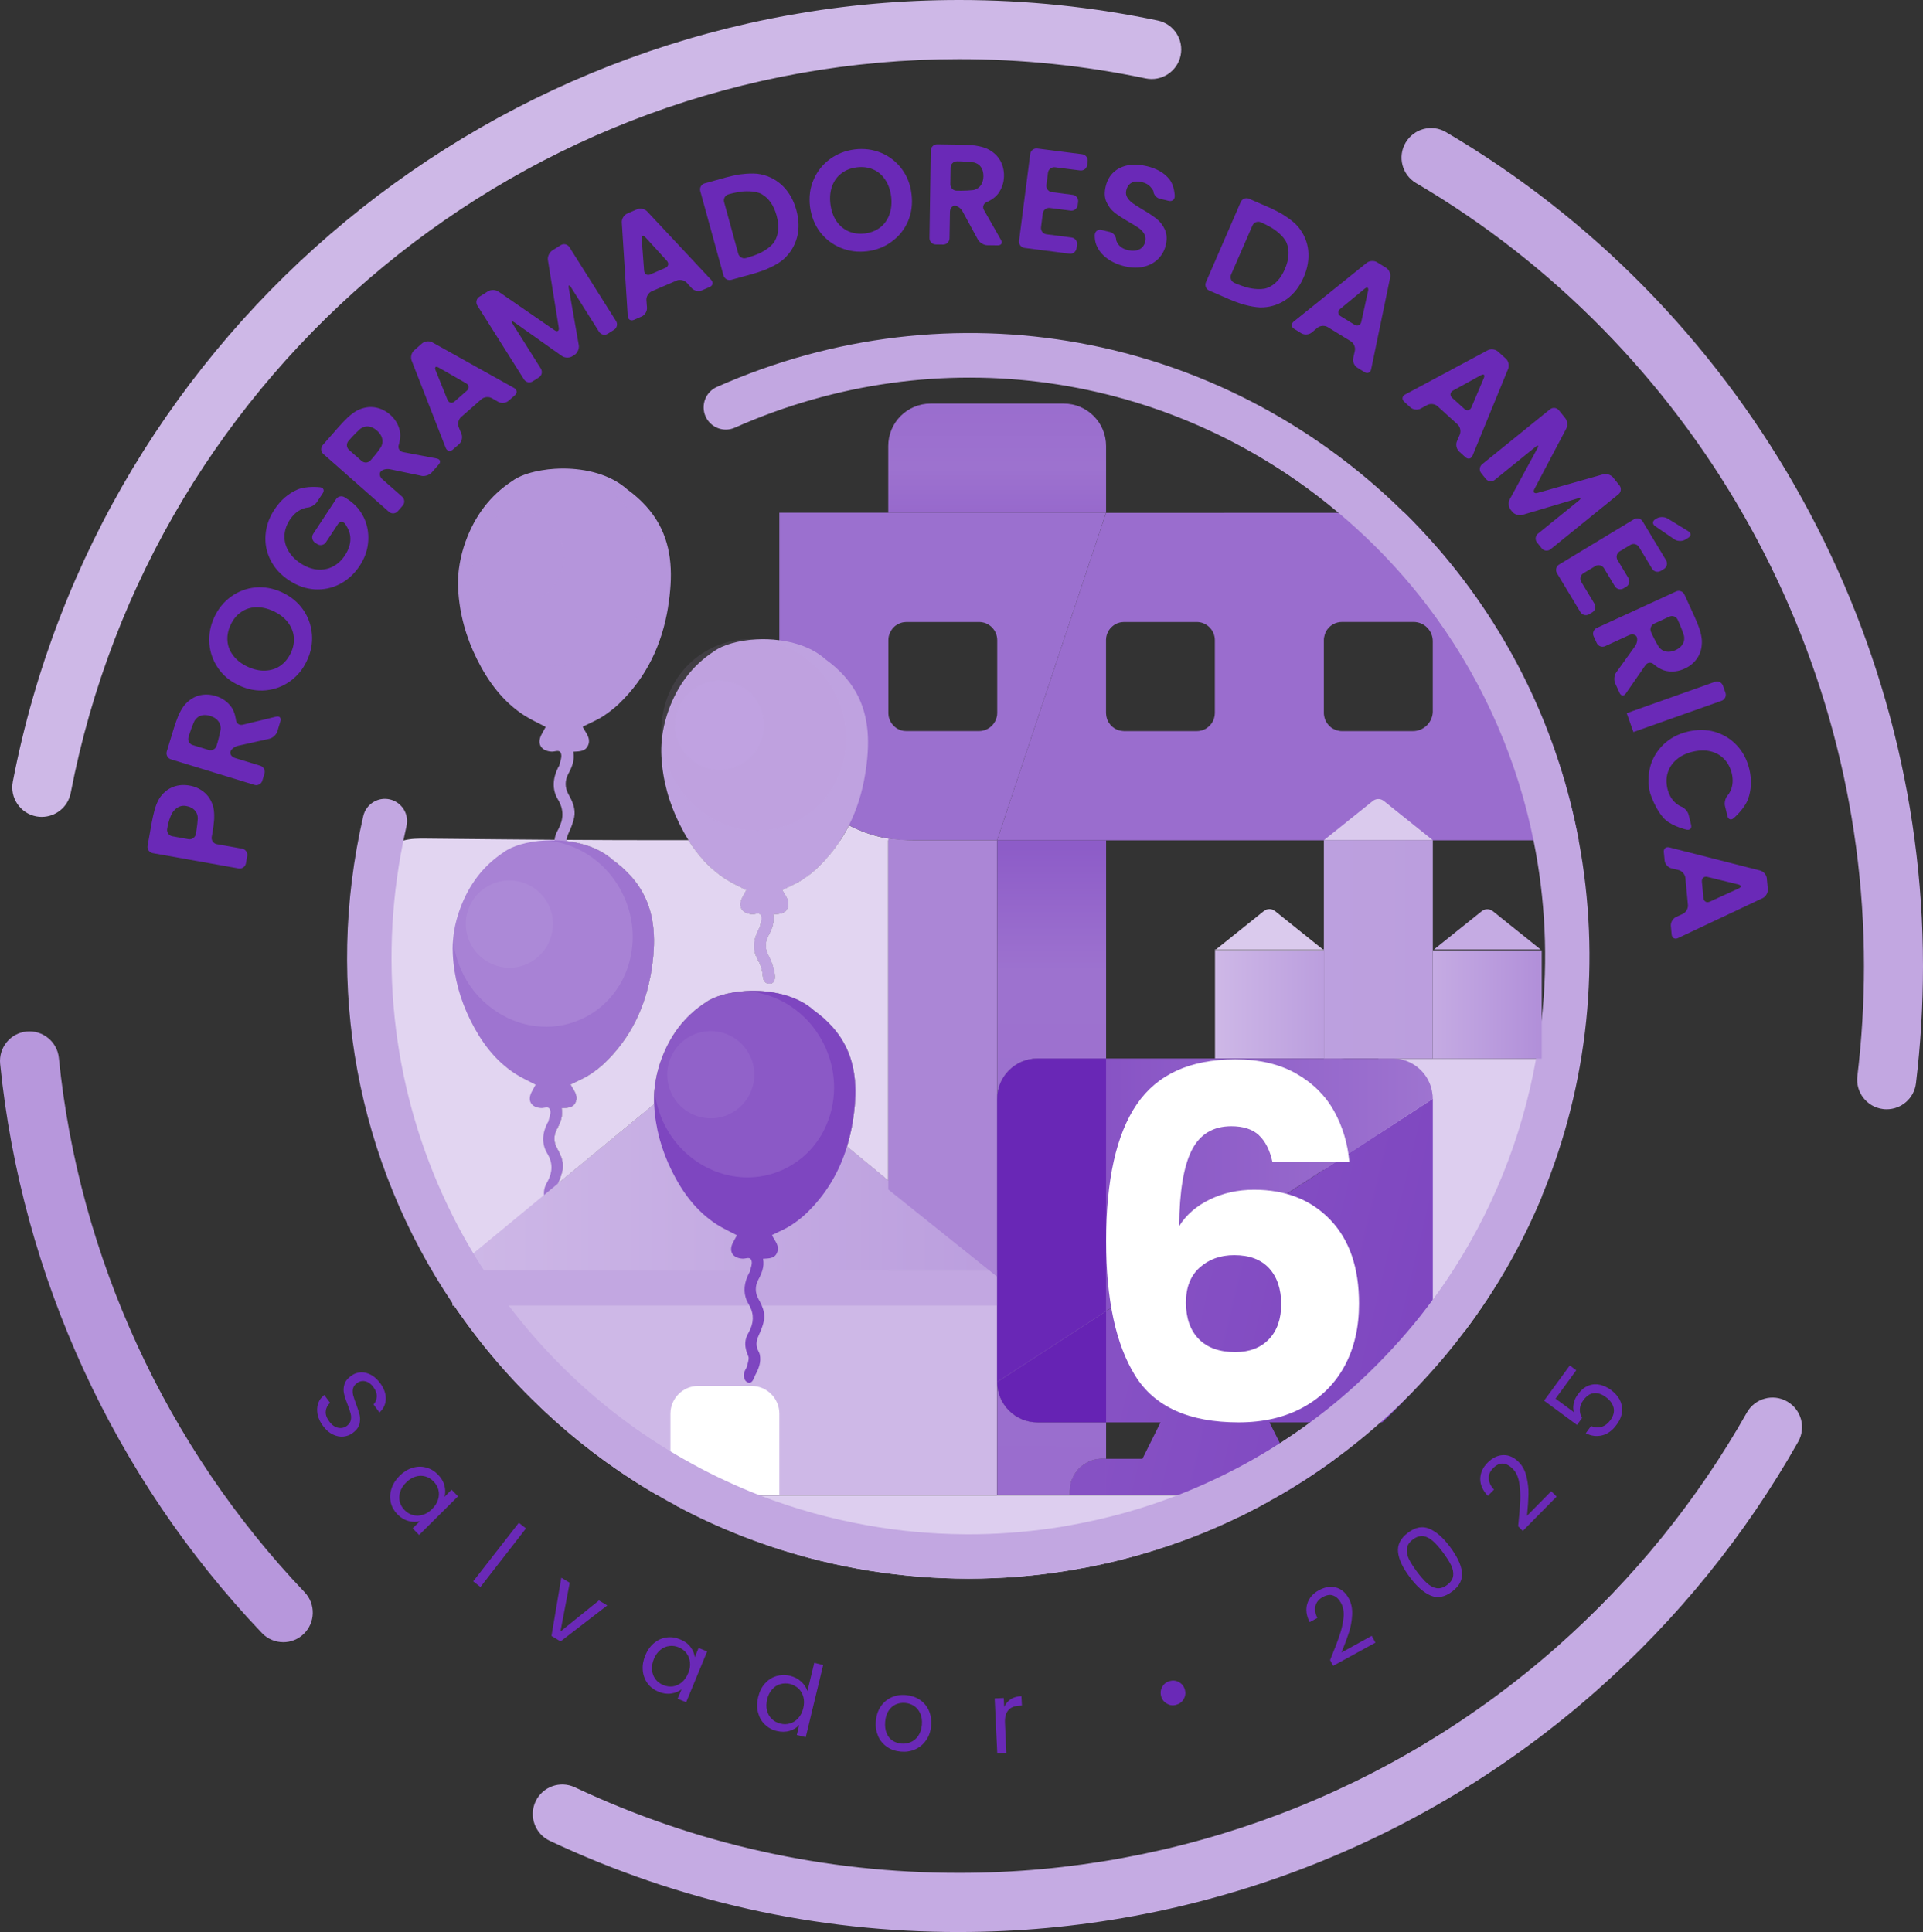 <svg width="415" height="417" viewBox="0 0 415 417" fill="none" xmlns="http://www.w3.org/2000/svg">
<rect x="0" y="0" width="415" height="417" fill="#333333" stroke="none"/>
<path d="M311.887 120.213C311.014 119.172 310.127 118.134 309.212 117.116C307.295 114.956 305.297 112.834 303.208 110.779C303.17 110.74 303.142 110.712 303.089 110.674H288.87L238.694 110.693H238.689V110.702L215.191 181.338V181.348L215.182 181.367H340.706C336.577 159.381 326.964 138.261 311.891 120.218L311.887 120.213ZM238.713 137.807C238.713 137.807 238.713 137.754 238.713 137.73C238.723 137.601 238.737 137.482 238.775 137.367C238.789 137.267 238.813 137.161 238.842 137.066C238.851 137.056 238.851 137.042 238.851 137.028C238.851 137.023 238.856 137.018 238.861 137.013C238.88 136.97 238.889 136.922 238.904 136.884C238.928 136.808 238.956 136.731 238.99 136.66C238.999 136.626 239.018 136.597 239.032 136.564C239.037 136.531 239.056 136.497 239.071 136.468C239.099 136.406 239.123 136.349 239.147 136.301H239.156V136.292C239.199 136.215 239.247 136.134 239.295 136.057C239.323 136.019 239.352 135.971 239.381 135.933C239.409 135.89 239.442 135.847 239.481 135.804C239.524 135.742 239.571 135.685 239.619 135.622H239.624C239.681 135.546 239.743 135.474 239.81 135.417C239.838 135.383 239.872 135.35 239.905 135.326C239.91 135.321 239.915 135.317 239.929 135.312C239.938 135.297 239.957 135.278 239.972 135.269C240.015 135.216 240.062 135.178 240.11 135.14C240.172 135.082 240.239 135.035 240.306 134.992C240.325 134.972 240.334 134.963 240.348 134.958C240.425 134.901 240.506 134.853 240.582 134.8C240.668 134.748 240.754 134.7 240.844 134.652C241.03 134.561 241.226 134.485 241.421 134.432C241.784 134.308 242.179 134.246 242.58 134.246H258.258C260.418 134.246 262.173 136.005 262.173 138.17V153.885C262.173 154.291 262.111 154.683 261.992 155.046C261.963 155.142 261.93 155.242 261.891 155.338C261.853 155.433 261.815 155.529 261.767 155.625C261.729 155.701 261.691 155.778 261.643 155.849C261.543 156.036 261.419 156.208 261.286 156.365C261.252 156.408 261.21 156.461 261.162 156.504C261.162 156.504 261.159 156.507 261.152 156.514C261.152 156.514 261.124 156.537 261.114 156.547C261.109 156.557 261.105 156.566 261.095 156.571C261.071 156.604 261.038 156.638 261.005 156.667C260.943 156.733 260.876 156.796 260.804 156.853H260.8C260.738 156.91 260.68 156.953 260.618 157.001C260.585 157.035 260.547 157.063 260.513 157.087C260.48 157.116 260.442 157.14 260.409 157.159C260.399 157.168 260.38 157.178 260.37 157.187C260.294 157.245 260.213 157.288 260.141 157.326C260.137 157.321 260.137 157.326 260.132 157.331C260.132 157.331 260.127 157.331 260.127 157.336C260.075 157.364 260.027 157.393 259.96 157.412C259.798 157.508 259.612 157.57 259.436 157.618C259.436 157.618 259.431 157.618 259.426 157.622C259.426 157.622 259.417 157.632 259.402 157.632C259.388 157.632 259.374 157.632 259.364 157.642C259.269 157.67 259.169 157.699 259.064 157.708C258.945 157.747 258.83 157.761 258.701 157.775C258.673 157.775 258.644 157.785 258.625 157.775C258.506 157.799 258.392 157.799 258.272 157.799H242.594C242.489 157.799 242.375 157.794 242.265 157.771C242.261 157.771 242.251 157.771 242.241 157.766C242.232 157.766 242.218 157.766 242.203 157.761C242.179 157.761 242.16 157.761 242.141 157.756C242.137 157.761 242.122 157.761 242.117 157.756C242.032 157.756 241.96 157.747 241.874 157.723C241.836 157.718 241.803 157.708 241.769 157.699C241.665 157.685 241.555 157.646 241.445 157.622C241.316 157.594 241.197 157.546 241.083 157.489H241.073C240.73 157.35 240.406 157.154 240.115 156.901H240.105C239.91 156.743 239.743 156.576 239.586 156.38V156.37C239.333 156.079 239.142 155.754 238.999 155.414V155.4C238.947 155.28 238.894 155.166 238.87 155.037C238.832 154.898 238.794 154.75 238.765 154.607C238.742 154.521 238.732 154.449 238.732 154.363C238.727 154.358 238.727 154.348 238.732 154.339C238.727 154.325 238.727 154.301 238.727 154.277C238.722 154.262 238.722 154.248 238.722 154.239C238.718 154.234 238.718 154.219 238.718 154.215C238.694 154.1 238.689 153.99 238.689 153.885V138.17C238.689 138.05 238.689 137.936 238.718 137.816L238.713 137.807ZM309.207 153.493C309.207 155.873 307.285 157.799 304.911 157.799H289.614C289.409 157.799 289.209 157.79 289.013 157.747C288.827 157.718 288.637 157.67 288.455 157.618C288.327 157.579 288.207 157.541 288.093 157.484C287.74 157.345 287.411 157.149 287.125 156.896C287.02 156.819 286.93 156.729 286.848 156.638C286.744 156.542 286.662 156.451 286.601 156.361C286.348 156.069 286.152 155.744 286.014 155.405C285.957 155.285 285.909 155.151 285.885 155.022C285.828 154.836 285.78 154.659 285.752 154.463C285.714 154.267 285.699 154.081 285.699 153.875V138.16C285.699 137.955 285.709 137.754 285.752 137.558C285.78 137.372 285.828 137.181 285.885 136.999C285.919 136.87 285.957 136.75 286.014 136.636C286.152 136.282 286.348 135.952 286.601 135.665C286.677 135.575 286.758 135.479 286.848 135.388C287.015 135.202 287.211 135.044 287.425 134.906C287.526 134.839 287.63 134.772 287.75 134.71C288.298 134.408 288.937 134.236 289.614 134.236H305.058C307.347 134.236 309.202 136.096 309.202 138.39V153.493H309.207Z" fill="#9A6DCE"/>
<path d="M332.719 228.493V258.259C328.475 268.483 322.91 278.29 316.03 287.4H297.458V228.493H332.719Z" fill="#DDCEEF"/>
<path d="M297.458 237.172V263.837H285.704V228.493H289.333C291.369 228.612 293.209 229.449 294.621 230.744C295.784 231.805 296.642 233.177 297.1 234.725C297.258 235.237 297.362 235.772 297.415 236.321C297.439 236.599 297.453 236.885 297.453 237.172H297.458Z" fill="url(#paint0_linear_675_1854)"/>
<path d="M273.95 322.744V323.987C271.18 325.545 268.362 326.969 265.501 328.293C260.875 330.453 256.15 332.312 251.344 333.894C245.741 335.768 240.019 337.245 234.249 338.344L230.669 338.97C223.497 340.151 216.264 340.724 209.03 340.724C194.73 340.724 180.416 338.445 166.702 333.89C159.626 331.533 152.689 328.589 146.003 325.014C145.937 324.976 145.884 324.947 145.822 324.909V322.734H273.955L273.95 322.744Z" fill="#DDCEEF"/>
<path d="M215.186 181.338V181.348H191.693V254.808L182.786 247.462C183.306 245.756 183.716 243.988 184.012 242.167C184.522 239.046 184.741 236.063 184.498 233.248C184.007 227.46 181.556 222.356 175.648 218.092C171.886 214.723 166.097 213.624 161.048 213.906C157.333 214.121 154.015 215.077 152.193 216.439C147.63 219.421 144.578 223.598 142.714 228.698C142.17 230.189 141.755 231.714 141.493 233.253C141.374 233.903 141.293 234.562 141.231 235.217C141.136 236.245 141.112 237.277 141.164 238.324L120.384 255.473C120.47 255.286 120.546 255.109 120.618 254.928C120.947 254.154 121.223 253.374 121.381 252.572C121.714 250.87 121.052 249.35 120.227 247.883C119.45 246.506 119.459 245.053 120.189 243.682C120.952 242.272 121.533 240.862 121.204 239.175C122.501 239.103 123.846 239.151 124.308 237.631C124.714 236.336 123.836 235.418 123.293 234.386C123.231 234.276 123.178 234.171 123.126 234.07C123.603 233.831 124.06 233.616 124.513 233.396C125.415 232.966 126.287 232.555 127.088 232.048C128.28 231.298 129.42 230.433 130.436 229.468C130.464 229.434 130.498 229.405 130.526 229.381C136.143 223.985 139.295 217.309 140.549 209.661C141.054 206.536 141.279 203.558 141.031 200.733C140.539 194.941 138.098 189.841 132.186 185.573C129.549 183.207 125.91 181.964 122.234 181.534C122.234 181.443 122.244 181.353 122.258 181.271C128.962 181.314 135.666 181.343 142.375 181.343H148.579C150.653 184.65 153.223 187.537 156.589 189.712C158.006 190.625 159.565 191.318 161.072 192.116C160.809 192.599 160.557 193.086 160.29 193.564C159.136 195.6 160.056 197.192 162.369 197.306C162.55 197.311 162.755 197.278 162.969 197.239C163.565 197.134 164.2 197.02 164.347 197.904C164.467 198.635 164.095 199.448 163.928 200.217C163.899 200.351 163.775 200.47 163.708 200.599C162.564 202.836 162.359 205.197 163.646 207.334C164.228 208.294 164.448 209.231 164.586 210.326C164.691 211.153 164.748 212.151 165.826 212.281C168.658 212.629 166.431 207.267 165.859 206.268C165.063 204.853 165.067 203.362 165.821 201.957C166.598 200.509 167.199 199.056 166.86 197.326C168.186 197.249 169.569 197.306 170.045 195.739C170.455 194.41 169.559 193.464 168.996 192.403C168.939 192.298 168.887 192.188 168.834 192.078C169.316 191.834 169.793 191.614 170.255 191.394C171.185 190.954 172.077 190.529 172.906 190.008C174.122 189.239 175.3 188.35 176.344 187.36C176.373 187.332 176.406 187.303 176.435 187.27C178.342 185.434 179.978 183.455 181.351 181.348C182.033 180.306 182.653 179.226 183.211 178.122C187.097 180.186 191.541 181.343 196.247 181.343H215.182L215.186 181.338Z" fill="#E2D5F1"/>
<path d="M181.356 181.343C179.982 183.456 178.347 185.43 176.44 187.265C176.411 187.298 176.378 187.327 176.349 187.356C175.3 188.35 174.127 189.234 172.911 190.004C172.081 190.525 171.19 190.95 170.26 191.39C169.797 191.609 169.321 191.834 168.839 192.073C168.891 192.183 168.944 192.293 169.001 192.398C169.559 193.459 170.455 194.401 170.05 195.734C169.573 197.307 168.191 197.244 166.865 197.321C167.199 199.051 166.603 200.504 165.825 201.952C165.077 203.357 165.067 204.849 165.864 206.263C166.436 207.262 168.663 212.625 165.83 212.276C164.753 212.147 164.7 211.148 164.591 210.321C164.452 209.227 164.233 208.29 163.651 207.329C162.364 205.193 162.569 202.827 163.713 200.595C163.78 200.466 163.904 200.346 163.932 200.213C164.099 199.443 164.471 198.631 164.352 197.899C164.204 197.02 163.57 197.13 162.974 197.235C162.76 197.273 162.554 197.307 162.373 197.302C160.061 197.182 159.14 195.596 160.294 193.56C160.561 193.082 160.814 192.594 161.076 192.111C159.57 191.313 158.015 190.625 156.594 189.707C153.228 187.528 150.658 184.646 148.583 181.338H181.351L181.356 181.343Z" fill="#E2D5F1"/>
<path d="M191.698 181.348V275.58H97.682V272.641C97.682 271.073 98.226 268.363 97.692 266.929C97.186 265.567 94.988 264.076 94.001 262.934C91.479 260.028 89.314 256.816 87.488 253.432C83.835 246.669 81.523 239.208 80.326 231.623C78.233 218.418 79.32 204.92 81.013 191.657C81.466 188.092 82.252 184.072 85.304 182.189C85.852 181.855 86.434 181.611 87.044 181.429C88.599 180.98 90.315 180.98 91.96 180.999C97.568 181.056 103.166 181.104 108.773 181.162C112.411 181.195 116.054 181.229 119.693 181.252C120.546 181.262 121.4 181.267 122.258 181.276C122.248 181.362 122.234 181.448 122.234 181.539C125.915 181.965 129.549 183.212 132.185 185.578C138.093 189.851 140.535 194.946 141.031 200.738C141.278 203.563 141.054 206.536 140.549 209.666C139.295 217.314 136.143 223.991 130.526 229.387C130.497 229.41 130.464 229.439 130.435 229.473C129.415 230.438 128.28 231.303 127.088 232.054C126.287 232.56 125.415 232.966 124.513 233.401C124.06 233.621 123.603 233.832 123.126 234.075C123.183 234.176 123.231 234.276 123.293 234.391C123.836 235.423 124.709 236.341 124.308 237.636C123.851 239.156 122.506 239.108 121.204 239.18C121.533 240.872 120.951 242.277 120.189 243.687C119.459 245.058 119.449 246.511 120.227 247.888C121.052 249.355 121.714 250.875 121.381 252.577C121.223 253.38 120.951 254.159 120.618 254.933C120.546 255.115 120.465 255.291 120.384 255.478L141.164 238.329C141.112 237.282 141.135 236.25 141.231 235.222C141.293 234.568 141.379 233.908 141.493 233.258C141.755 231.719 142.17 230.199 142.714 228.703C144.578 223.599 147.63 219.421 152.193 216.444C154.014 215.086 157.333 214.126 161.048 213.911C166.097 213.629 171.886 214.728 175.648 218.097C181.556 222.366 184.002 227.465 184.498 233.253C184.741 236.073 184.522 239.051 184.012 242.172C183.716 243.993 183.306 245.761 182.786 247.467L191.693 254.813V181.353H191.698V181.348Z" fill="#E2D5F1"/>
<path d="M144.177 131.053C142.852 139.135 139.519 146.2 133.578 151.897C133.544 151.93 133.511 151.949 133.492 151.983C132.405 153.006 131.193 153.923 129.954 154.712C129.086 155.257 128.166 155.682 127.217 156.141C126.74 156.365 126.249 156.6 125.753 156.843C125.805 156.963 125.872 157.078 125.92 157.188C126.501 158.277 127.422 159.248 127.012 160.61C126.501 162.23 125.085 162.163 123.726 162.249C124.07 164.041 123.459 165.523 122.658 167.005C121.876 168.458 121.876 169.992 122.692 171.454C123.559 172.993 124.275 174.609 123.917 176.401C123.745 177.237 123.459 178.074 123.116 178.891C122.982 179.216 122.825 179.536 122.692 179.847C122.468 180.335 122.324 180.803 122.267 181.267C122.258 181.353 122.243 181.439 122.243 181.529C122.224 181.783 122.243 182.036 122.286 182.289C122.353 182.643 122.482 183.002 122.673 183.36C122.687 183.374 122.687 183.393 122.706 183.413C122.825 183.632 122.911 183.857 122.963 184.058H123.016C123.359 185.831 122.725 187.337 121.938 188.818C121.161 190.266 121.161 191.805 121.976 193.254C122.839 194.802 123.54 196.427 123.197 198.2C122.963 199.395 122.468 200.552 121.976 201.665C121.409 202.889 121.328 204.036 121.995 205.231C122.42 205.996 122.539 206.765 121.719 207.324C121.051 207.783 120.207 207.425 119.726 206.454C118.882 204.696 118.558 202.922 119.626 201.063C120.884 198.865 121.128 196.733 119.692 194.362C118.367 192.164 118.591 189.726 119.764 187.423C119.831 187.289 119.95 187.164 119.983 187.031C120.15 186.247 120.541 185.41 120.408 184.66L120.441 184.641C120.241 184.216 120.064 183.785 119.931 183.36C119.759 182.786 119.664 182.213 119.669 181.635C119.669 181.539 119.673 181.439 119.683 181.343C119.683 181.31 119.683 181.276 119.692 181.243C119.75 180.593 119.955 179.933 120.336 179.269C120.403 179.13 120.47 179.011 120.536 178.891C121.614 176.807 121.747 174.781 120.403 172.549C119.077 170.35 119.301 167.922 120.47 165.604C120.536 165.485 120.66 165.37 120.694 165.231C120.861 164.428 121.252 163.592 121.118 162.842C120.98 161.938 120.317 162.039 119.702 162.163C119.483 162.196 119.278 162.23 119.092 162.23C116.712 162.11 115.759 160.471 116.946 158.373C117.222 157.881 117.489 157.384 117.761 156.891C116.197 156.055 114.595 155.357 113.136 154.415C108.506 151.419 105.34 147.117 102.908 142.223C100.543 137.467 99.151 132.439 98.874 127.134C98.86 126.723 98.841 126.317 98.841 125.906C98.841 125.17 98.874 124.458 98.941 123.755V123.703C99.008 123.005 99.094 122.307 99.218 121.623C99.504 119.984 99.928 118.378 100.51 116.796C102.479 111.405 105.712 106.989 110.528 103.834C111.653 102.998 113.317 102.295 115.296 101.836C115.482 101.784 115.663 101.736 115.854 101.703C115.906 101.683 115.954 101.683 116.007 101.669C116.35 101.602 116.707 101.535 117.084 101.483C117.895 101.344 118.763 101.239 119.649 101.191C119.702 101.191 119.754 101.177 119.821 101.177H119.955C120.465 101.143 120.975 101.124 121.5 101.124C126.416 101.124 131.727 102.386 135.318 105.593C141.564 110.114 144.149 115.501 144.678 121.628C144.936 124.592 144.692 127.746 144.168 131.053H144.177Z" fill="#B595DB"/>
<g style="mix-blend-mode:hard-light" opacity="0.2">
<g style="mix-blend-mode:screen" opacity="0.5">
<path d="M128.184 141.955C121.361 145.043 113.637 143.848 107.819 139.499C104.892 137.348 102.46 134.399 100.843 130.786C100.114 129.146 99.585 127.478 99.26 125.805C99.127 125.122 99.022 124.443 98.955 123.76V123.707C99.022 123.009 99.108 122.307 99.227 121.628C99.518 119.989 99.942 118.388 100.519 116.801C102.493 111.41 105.726 106.993 110.542 103.839C111.662 103.003 113.331 102.305 115.305 101.846C115.491 101.793 115.682 101.746 115.868 101.707C115.921 101.688 115.968 101.688 116.021 101.674C116.359 101.607 116.717 101.535 117.094 101.487C117.909 101.349 118.777 101.248 119.664 101.196C119.716 101.196 119.764 101.177 119.835 101.177H119.974C122.186 101.33 124.365 101.841 126.42 102.697C131.322 104.728 135.542 108.647 137.955 114.019C142.823 124.797 138.446 137.314 128.189 141.955H128.184Z" fill="#B595DB"/>
</g>
<g style="mix-blend-mode:screen" opacity="0.5">
<path d="M120.861 116.16C123.116 121.174 120.894 127.072 115.892 129.338C112.559 130.848 108.826 130.351 106.055 128.367C104.658 127.383 103.509 126.021 102.751 124.353C102.412 123.588 102.169 122.818 102.026 122.034C101.63 119.85 101.988 117.628 102.97 115.711C103.375 114.908 103.895 114.163 104.515 113.489C104.548 113.451 104.577 113.417 104.61 113.384C105.469 112.476 106.513 111.725 107.715 111.18C110.232 110.043 112.983 110.043 115.377 110.97C117.728 111.878 119.735 113.675 120.861 116.17V116.16Z" fill="#B595DB"/>
</g>
</g>
<path d="M140.554 209.661C139.3 217.309 136.148 223.985 130.531 229.382C130.502 229.405 130.469 229.434 130.44 229.468C129.42 230.433 128.285 231.298 127.093 232.048C126.292 232.555 125.419 232.961 124.518 233.396C124.065 233.616 123.607 233.826 123.131 234.07C123.188 234.171 123.235 234.271 123.297 234.386C123.841 235.418 124.714 236.336 124.313 237.631C123.855 239.151 122.511 239.103 121.209 239.175C121.538 240.867 120.956 242.272 120.193 243.682C119.464 245.053 119.454 246.506 120.231 247.883C121.056 249.35 121.719 250.87 121.385 252.572C121.228 253.375 120.956 254.154 120.622 254.928C120.551 255.109 120.47 255.286 120.389 255.473C120.332 255.592 120.274 255.716 120.222 255.831C119.712 256.969 119.626 258.044 120.222 259.143C120.222 259.167 120.231 259.186 120.246 259.201C120.36 259.416 120.441 259.621 120.494 259.822L120.532 259.812C120.861 261.49 120.279 262.91 119.516 264.324C118.787 265.696 118.777 267.144 119.554 268.511C120.379 269.969 121.042 271.508 120.713 273.195C120.646 273.539 120.556 273.874 120.451 274.213C120.303 274.672 120.127 275.135 119.936 275.59C119.812 275.876 119.678 276.173 119.545 276.464C119.025 277.626 118.939 278.706 119.569 279.838C119.964 280.541 120.079 281.258 119.354 281.793C119.34 281.803 119.325 281.817 119.311 281.827C118.925 282.09 118.477 282.071 118.086 281.793C117.833 281.626 117.609 281.354 117.437 281C116.636 279.332 116.336 277.654 117.332 275.905C117.394 275.805 117.456 275.69 117.514 275.59C117.752 275.131 117.943 274.667 118.081 274.213C118.534 272.707 118.391 271.192 117.409 269.563C116.155 267.474 116.36 265.18 117.471 262.996C117.533 262.871 117.657 262.761 117.676 262.628C117.847 261.877 118.21 261.084 118.086 260.381H118.119C117.924 259.961 117.761 259.559 117.637 259.148C117.514 258.756 117.432 258.355 117.399 257.953C117.328 257.079 117.494 256.185 118.014 255.282C118.086 255.157 118.148 255.047 118.21 254.933C119.23 252.963 119.364 251.037 118.086 248.93C116.836 246.846 117.027 244.542 118.148 242.367C118.21 242.238 118.334 242.133 118.353 242.004C118.515 241.254 118.887 240.456 118.763 239.748C118.625 238.893 118.005 238.998 117.428 239.098C117.208 239.141 117.013 239.17 116.841 239.16C114.586 239.06 113.689 237.502 114.819 235.528C115.077 235.055 115.325 234.582 115.582 234.118C114.114 233.339 112.593 232.66 111.219 231.771C106.833 228.932 103.833 224.86 101.53 220.229C99.304 215.746 97.978 210.99 97.721 205.962C97.697 205.556 97.692 205.159 97.692 204.767C97.692 204.089 97.721 203.41 97.782 202.741V202.731C97.844 202.076 97.93 201.407 98.04 200.743C98.307 199.199 98.727 197.689 99.27 196.198C101.13 191.088 104.186 186.911 108.745 183.924C110.576 182.552 113.913 181.601 117.652 181.391C118.095 181.367 118.558 181.353 119.006 181.353H119.13C119.321 181.353 119.507 181.353 119.697 181.357C120.284 181.367 120.885 181.4 121.471 181.462C121.729 181.486 121.991 181.515 122.248 181.539C125.929 181.964 129.563 183.212 132.2 185.578C138.108 189.85 140.549 194.945 141.045 200.738C141.293 203.563 141.069 206.536 140.563 209.666L140.554 209.661Z" fill="#9E74D0"/>
<g style="mix-blend-mode:hard-light" opacity="0.2">
<g style="mix-blend-mode:screen" opacity="0.5">
<path d="M125.429 219.976C118.968 222.901 111.668 221.768 106.165 217.648C103.39 215.612 101.092 212.821 99.561 209.413C98.865 207.86 98.369 206.283 98.064 204.701C97.94 204.041 97.84 203.381 97.778 202.736V202.727C97.84 202.067 97.921 201.398 98.035 200.738C98.302 199.195 98.722 197.679 99.266 196.188C101.125 191.084 104.186 186.902 108.745 183.919C110.571 182.552 113.909 181.592 117.647 181.386C118.1 181.415 118.553 181.467 118.992 181.53C119.793 181.644 120.584 181.807 121.366 182.012C122.177 182.237 122.978 182.505 123.76 182.834C128.39 184.761 132.386 188.465 134.665 193.54H134.675C139.276 203.749 135.147 215.588 125.434 219.976H125.429Z" fill="white"/>
</g>
<g style="mix-blend-mode:screen" opacity="0.5">
<path d="M118.501 195.567C120.637 200.308 118.529 205.891 113.799 208.032C110.643 209.461 107.114 208.993 104.492 207.114C103.171 206.182 102.084 204.897 101.369 203.315C101.049 202.593 100.815 201.862 100.682 201.121C100.305 199.051 100.644 196.948 101.574 195.137C101.955 194.377 102.446 193.67 103.037 193.034C103.066 192.996 103.099 192.967 103.128 192.938C103.939 192.083 104.93 191.371 106.065 190.855C108.449 189.779 111.053 189.779 113.313 190.654C115.54 191.509 117.438 193.216 118.501 195.572V195.567Z" fill="white"/>
</g>
</g>
<path d="M262.206 204.906V205.102L262.444 204.906H262.206Z" fill="url(#paint1_linear_675_1854)"/>
<path d="M215.191 274.204V322.706H141.86C140.139 321.726 138.427 320.674 136.739 319.59C128.996 314.628 121.657 308.778 114.863 302.049C110.619 297.872 106.699 293.451 103.109 288.838C101.321 286.535 99.609 284.178 97.978 281.784H97.678V274.204H215.191Z" fill="#CEB8E7"/>
<path d="M215.196 274.203H97.687L102.16 270.509L117.389 257.939L120.393 255.463L141.173 238.314L141.669 237.903L144.673 235.427L150.51 230.61C153.981 227.742 158.911 227.742 162.383 230.61L162.74 230.906H162.745L178.023 243.519L182.796 247.453L191.703 254.799H191.707L215.201 274.194L215.196 274.203Z" fill="url(#paint2_linear_675_1854)"/>
<g style="mix-blend-mode:overlay">
<path d="M215.191 274.204H97.678V281.784H215.191V274.204Z" fill="#C2A7E1"/>
</g>
<path d="M150.658 299.143H162.221C165.516 299.143 168.191 301.824 168.191 305.127V322.701H144.688V305.127C144.688 301.824 147.363 299.143 150.658 299.143Z" fill="white"/>
<path d="M184.016 242.167C183.721 243.988 183.311 245.756 182.791 247.462C181.127 252.93 178.275 257.791 173.998 261.896C173.97 261.925 173.936 261.949 173.908 261.973C172.887 262.943 171.738 263.808 170.56 264.554C169.75 265.065 168.882 265.481 167.981 265.906C167.528 266.122 167.06 266.337 166.598 266.576C166.641 266.681 166.698 266.791 166.755 266.896C167.304 267.923 168.176 268.846 167.78 270.141C167.308 271.666 165.964 271.613 164.672 271.69C164.843 272.593 164.762 273.415 164.519 274.204C164.385 274.667 164.195 275.126 163.975 275.58C163.875 275.786 163.77 275.991 163.656 276.197C162.922 277.568 162.922 279.017 163.694 280.388C163.952 280.842 164.195 281.311 164.395 281.779C164.838 282.816 165.082 283.901 164.853 285.067C164.691 285.87 164.409 286.654 164.085 287.424C163.956 287.725 163.823 288.031 163.689 288.332C163.17 289.469 163.088 290.545 163.685 291.649C163.689 291.668 163.694 291.682 163.708 291.701C163.828 291.907 163.904 292.117 163.961 292.318C164.319 293.995 163.737 295.41 162.979 296.82C162.664 297.408 162.445 298.632 161.505 298.421C161.067 298.326 160.747 297.924 160.619 297.494C160.394 296.744 160.585 296.151 160.919 295.496C160.981 295.372 161.105 295.262 161.134 295.128C161.296 294.383 161.658 293.589 161.544 292.877C161.381 292.466 161.215 292.065 161.091 291.654C160.7 290.387 160.709 289.101 161.467 287.782C161.534 287.663 161.601 287.548 161.663 287.428C162.626 285.574 162.793 283.758 161.734 281.779C161.672 281.669 161.61 281.55 161.539 281.43C160.418 279.571 160.456 277.54 161.277 275.575C161.372 275.341 161.482 275.102 161.601 274.868C161.663 274.739 161.787 274.629 161.815 274.5C161.839 274.4 161.858 274.304 161.887 274.204C162.068 273.549 162.326 272.861 162.221 272.249C162.073 271.389 161.458 271.498 160.876 271.604C160.671 271.637 160.466 271.675 160.294 271.666C158.039 271.556 157.147 270.012 158.268 268.024C158.535 267.56 158.778 267.087 159.035 266.614C157.567 265.835 156.051 265.161 154.673 264.272C150.281 261.433 147.287 257.366 144.988 252.734C142.761 248.242 141.431 243.481 141.174 238.463C141.169 238.41 141.169 238.362 141.169 238.31C141.116 237.263 141.14 236.231 141.236 235.203C141.298 234.548 141.383 233.889 141.498 233.239C141.76 231.7 142.175 230.18 142.719 228.684C144.583 223.579 147.635 219.402 152.198 216.425C154.019 215.067 157.338 214.106 161.052 213.891C166.102 213.609 171.891 214.709 175.653 218.078C181.561 222.346 184.007 227.446 184.503 233.234C184.746 236.054 184.527 239.031 184.016 242.152V242.167Z" fill="#7E46C0"/>
<g style="mix-blend-mode:hard-light" opacity="0.2">
<g style="mix-blend-mode:screen" opacity="0.5">
<path d="M178.018 243.529C176.154 247.4 173.026 250.617 168.896 252.491C162.426 255.416 155.126 254.288 149.623 250.172C146.857 248.127 144.55 245.34 143.019 241.933C142.423 240.609 141.975 239.261 141.665 237.913C141.612 237.684 141.565 237.449 141.517 237.215C141.388 236.546 141.293 235.877 141.231 235.217C141.293 234.563 141.379 233.903 141.493 233.253C141.755 231.714 142.17 230.194 142.714 228.698C144.578 223.594 147.63 219.417 152.193 216.439C154.015 215.082 157.333 214.121 161.048 213.906C163.16 214.04 165.239 214.537 167.208 215.354C171.838 217.275 175.834 220.984 178.118 226.06H178.128C180.765 231.915 180.531 238.315 178.008 243.529H178.018Z" fill="white"/>
</g>
<g style="mix-blend-mode:screen" opacity="0.5">
<path d="M161.958 228.082C164.095 232.823 161.987 238.405 157.257 240.547C154.1 241.976 150.572 241.507 147.949 239.629C146.628 238.697 145.541 237.411 144.826 235.829C144.507 235.108 144.273 234.376 144.139 233.636C143.763 231.566 144.101 229.463 145.031 227.652C145.413 226.892 145.904 226.184 146.495 225.549C146.524 225.51 146.557 225.482 146.586 225.453C147.396 224.598 148.388 223.885 149.523 223.369C151.907 222.294 154.51 222.294 156.771 223.168C158.997 224.024 160.895 225.73 161.958 228.087V228.082Z" fill="white"/>
</g>
</g>
<path d="M238.699 96.259C238.699 91.207 234.612 87.111 229.572 87.111H200.82C195.78 87.111 191.693 91.207 191.693 96.259V110.669H238.699V96.259Z" fill="url(#paint3_linear_675_1854)"/>
<path d="M285.709 205.102V204.906H285.466L285.709 205.102Z" fill="url(#paint4_linear_675_1854)"/>
<path d="M285.709 205.102H262.207V228.469H285.709V205.102Z" fill="url(#paint5_linear_675_1854)"/>
<path d="M275.143 196.628C274.447 196.073 273.464 196.073 272.768 196.628L262.445 204.906H285.466L275.143 196.628Z" fill="#DACAED"/>
<path d="M262.445 204.906L262.207 205.102H285.709L285.466 204.906H262.445Z" fill="#DACAED"/>
<path d="M309.212 181.353V228.493H301.087C300.906 228.469 300.72 228.469 300.524 228.469H285.7V181.353H309.207H309.212Z" fill="url(#paint6_linear_675_1854)"/>
<path d="M296.271 172.874L285.704 181.343H309.207L298.64 172.874C297.944 172.319 296.962 172.319 296.266 172.874H296.271Z" fill="#DACAED"/>
<path d="M168.191 110.659V153.206C168.191 160.591 171.023 167.291 175.648 172.305L175.658 172.315C176.068 172.759 176.492 173.185 176.931 173.605C178.223 174.829 179.63 175.942 181.132 176.898C181.809 177.338 182.505 177.739 183.215 178.112C187.102 180.177 191.546 181.334 196.252 181.334H215.191L238.685 110.698V110.688L238.694 110.669V110.659H168.181H168.191ZM215.134 154.535C215.129 154.573 215.125 154.621 215.12 154.664C215.115 154.702 215.101 154.741 215.091 154.788C215.086 154.803 215.082 154.822 215.082 154.841C215.072 154.855 215.072 154.87 215.067 154.879C215.063 154.889 215.063 154.903 215.058 154.908C215.02 155.056 214.967 155.185 214.929 155.3C214.867 155.438 214.805 155.567 214.748 155.692C214.729 155.72 214.715 155.754 214.695 155.782C214.638 155.883 214.571 155.983 214.514 156.069C214.481 156.122 214.448 156.17 214.414 156.217C214.347 156.318 214.266 156.413 214.176 156.504C214.171 156.514 214.166 156.523 214.152 156.533C214.133 156.562 214.109 156.585 214.085 156.609C214.076 156.614 214.061 156.628 214.052 156.638C213.995 156.7 213.928 156.748 213.866 156.805C213.804 156.858 213.742 156.906 213.685 156.958H213.68C213.68 156.958 213.675 156.968 213.67 156.973C213.656 156.982 213.642 156.996 213.627 157.001C213.584 157.035 213.537 157.068 213.494 157.102C213.441 157.135 213.398 157.164 213.356 157.192C213.351 157.197 213.341 157.202 213.332 157.207C213.317 157.216 213.298 157.231 213.279 157.235C213.227 157.269 213.174 157.298 213.122 157.326C213.112 157.331 213.098 157.336 213.089 157.341C213.084 157.345 213.079 157.345 213.069 157.35C212.984 157.403 212.898 157.441 212.807 157.479C212.731 157.508 212.65 157.537 212.574 157.565C212.569 157.57 212.559 157.57 212.55 157.57C212.478 157.599 212.411 157.623 212.335 157.637C212.264 157.661 212.187 157.675 212.111 157.694C212.073 157.704 212.035 157.713 211.992 157.718C211.954 157.728 211.916 157.728 211.873 157.737C211.815 157.747 211.753 157.761 211.691 157.766H211.649C211.649 157.766 211.62 157.771 211.606 157.771C211.505 157.78 211.401 157.79 211.291 157.79H195.603C195.508 157.79 195.408 157.785 195.312 157.771C195.279 157.766 195.246 157.766 195.212 157.761C195.208 157.761 195.193 157.766 195.189 157.761H195.169C195.074 157.771 194.974 157.752 194.883 157.723C194.855 157.718 194.831 157.718 194.807 157.709C194.793 157.709 194.778 157.704 194.764 157.699C194.755 157.699 194.736 157.694 194.726 157.694C194.635 157.685 194.545 157.656 194.459 157.627C194.459 157.627 194.456 157.626 194.449 157.623C194.359 157.594 194.283 157.565 194.197 157.527C194.187 157.527 194.182 157.522 194.168 157.517C194.111 157.494 194.049 157.474 194.001 157.446C193.982 157.441 193.973 157.436 193.958 157.427C193.93 157.417 193.906 157.403 193.887 157.393C193.83 157.364 193.768 157.336 193.715 157.302C193.62 157.25 193.52 157.197 193.429 157.13C193.372 157.102 193.324 157.054 193.267 157.006C193.195 156.963 193.129 156.901 193.067 156.844C193.024 156.805 192.976 156.758 192.933 156.714C192.881 156.676 192.838 156.628 192.8 156.581C192.766 156.547 192.728 156.509 192.695 156.466C192.69 156.461 192.685 156.456 192.685 156.452C192.633 156.399 192.59 156.351 192.556 156.299H192.552C192.494 156.227 192.447 156.17 192.404 156.103C192.404 156.098 192.399 156.098 192.399 156.093C192.394 156.088 192.39 156.079 192.385 156.069C192.375 156.055 192.361 156.036 192.351 156.017C192.294 155.931 192.242 155.845 192.185 155.749C192.18 155.739 192.165 155.72 192.161 155.706C192.118 155.615 192.075 155.534 192.037 155.443C192.022 155.391 191.999 155.338 191.975 155.281C191.941 155.19 191.908 155.094 191.879 155.003C191.851 154.908 191.827 154.812 191.808 154.717C191.803 154.678 191.798 154.645 191.784 154.612C191.779 154.578 191.774 154.54 191.765 154.502C191.736 154.363 191.722 154.22 191.722 154.076C191.717 154.009 191.717 153.942 191.717 153.875V138.18C191.717 137.095 192.161 136.115 192.866 135.393C192.938 135.317 193.019 135.245 193.095 135.173C193.167 135.111 193.248 135.054 193.319 135.001C193.467 134.896 193.61 134.805 193.749 134.724C193.801 134.695 193.849 134.667 193.906 134.648C193.906 134.648 193.909 134.644 193.915 134.638C193.915 134.638 193.968 134.614 193.992 134.605H193.996C194.025 134.59 194.054 134.576 194.082 134.566C194.111 134.557 194.135 134.542 194.168 134.533C194.206 134.523 194.244 134.499 194.283 134.49C194.316 134.476 194.354 134.461 194.392 134.456C194.445 134.433 194.492 134.418 194.55 134.399C194.607 134.385 194.654 134.366 194.712 134.361C194.75 134.351 194.783 134.337 194.821 134.332C194.84 134.327 194.855 134.323 194.879 134.323C194.898 134.323 194.917 134.323 194.936 134.318C195.007 134.304 195.074 134.294 195.15 134.284C195.189 134.28 195.227 134.275 195.27 134.275C195.279 134.275 195.293 134.27 195.303 134.27C195.417 134.26 195.527 134.246 195.632 134.246H211.291C211.558 134.246 211.83 134.275 212.087 134.332C212.183 134.351 212.273 134.37 212.364 134.399C212.373 134.404 212.392 134.404 212.402 134.409C212.445 134.418 212.488 134.433 212.526 134.447C212.535 134.452 212.55 134.452 212.559 134.456C212.65 134.485 212.74 134.519 212.822 134.557C212.941 134.6 213.05 134.657 213.165 134.719C213.251 134.762 213.327 134.815 213.403 134.867C213.465 134.901 213.527 134.944 213.584 134.992C213.589 134.992 213.594 134.997 213.599 135.001C213.766 135.121 213.923 135.255 214.061 135.398C214.772 136.11 215.21 137.095 215.21 138.184V153.88C215.21 154.028 215.196 154.157 215.182 154.291C215.182 154.334 215.177 154.382 215.172 154.425C215.163 154.468 215.158 154.516 215.148 154.559L215.134 154.535Z" fill="#9B70CF"/>
<path d="M215.201 181.348C215.201 181.348 215.201 275.58 215.196 275.575L213.489 274.203C213.489 274.203 191.703 256.739 191.698 256.734V182.069C191.698 181.897 191.698 181.72 191.698 181.548C191.698 181.362 191.708 181.171 191.717 180.984C193.62 181.242 195.527 181.352 197.444 181.352H215.206L215.201 181.348Z" fill="#AB86D6"/>
<path d="M223.888 228.464H238.703V181.348H215.201V237.177C215.201 232.369 219.092 228.464 223.893 228.464H223.888Z" fill="url(#paint7_linear_675_1854)"/>
<path d="M237.884 314.848H238.704V306.995H223.898C219.101 306.995 215.206 303.095 215.206 298.282L238.699 283.002L215.196 298.282V322.696H230.874V321.869C230.874 317.983 234.007 314.843 237.884 314.843V314.848Z" fill="url(#paint8_linear_675_1854)"/>
<path d="M186.725 167.019C186.081 170.986 184.932 174.705 183.215 178.117C182.657 179.221 182.037 180.301 181.355 181.343C179.982 183.456 178.347 185.43 176.439 187.265C176.411 187.298 176.377 187.327 176.349 187.356C175.3 188.35 174.127 189.234 172.911 190.004C172.081 190.525 171.19 190.95 170.26 191.39C169.797 191.61 169.32 191.834 168.839 192.073C168.891 192.183 168.944 192.293 169.001 192.398C169.559 193.459 170.455 194.401 170.05 195.734C169.573 197.307 168.19 197.245 166.865 197.321C167.199 199.051 166.603 200.504 165.825 201.952C165.077 203.357 165.067 204.849 165.863 206.263C166.436 207.262 168.662 212.625 165.83 212.276C164.752 212.147 164.7 211.148 164.59 210.321C164.452 209.227 164.233 208.29 163.651 207.329C162.364 205.193 162.569 202.827 163.713 200.595C163.78 200.466 163.904 200.346 163.932 200.213C164.099 199.443 164.471 198.631 164.352 197.899C164.204 197.02 163.57 197.13 162.974 197.235C162.759 197.273 162.554 197.307 162.373 197.302C160.06 197.182 159.14 195.596 160.294 193.56C160.561 193.082 160.814 192.594 161.076 192.111C159.569 191.313 158.015 190.625 156.594 189.707C153.228 187.528 150.657 184.646 148.583 181.338C147.887 180.22 147.243 179.059 146.652 177.864C144.363 173.256 143 168.367 142.733 163.21C142.675 162.091 142.699 160.983 142.799 159.888C142.861 159.205 142.952 158.531 143.066 157.857C143.343 156.275 143.767 154.712 144.32 153.183C146.237 147.939 149.375 143.652 154.062 140.593C155.936 139.198 159.36 138.208 163.184 137.998C164.81 137.903 166.507 137.955 168.186 138.18C171.871 138.653 175.495 139.924 178.142 142.295C184.207 146.673 186.715 151.911 187.225 157.862C187.473 160.753 187.24 163.812 186.72 167.019H186.725Z" fill="#BFA2E0"/>
<g style="mix-blend-mode:hard-light" opacity="0.2">
<g style="mix-blend-mode:screen" opacity="0.5">
<path d="M180.688 150.468C185.408 160.949 181.169 173.103 171.204 177.61C164.566 180.612 157.066 179.451 151.415 175.226C148.573 173.127 146.208 170.264 144.64 166.766C143.924 165.174 143.414 163.549 143.095 161.919C142.217 157.369 142.852 152.772 144.749 148.838C145.536 147.189 146.547 145.655 147.763 144.288H147.768C147.83 144.211 147.892 144.14 147.954 144.078C149.646 142.238 151.711 140.708 154.1 139.628C159.111 137.362 164.633 137.468 169.473 139.48C174.231 141.454 178.327 145.263 180.678 150.473H180.683L180.688 150.468Z" fill="#BFA2E0"/>
</g>
<g style="mix-blend-mode:screen" opacity="0.5">
<path d="M164.085 152.552C166.278 157.422 164.118 163.153 159.259 165.351C156.022 166.819 152.398 166.336 149.704 164.41C148.345 163.454 147.229 162.13 146.495 160.51C146.166 159.769 145.927 159.018 145.789 158.254C145.403 156.132 145.751 153.971 146.705 152.112C147.096 151.333 147.601 150.607 148.207 149.952C148.24 149.914 148.269 149.885 148.302 149.851C149.136 148.972 150.152 148.241 151.315 147.71C153.762 146.606 156.437 146.606 158.759 147.505C161.043 148.384 162.993 150.133 164.085 152.557V152.552Z" fill="#BFA2E0"/>
</g>
</g>
<path d="M309.197 237.172L297.457 244.805L290.157 249.556H290.143L285.704 252.447L280.101 256.084L238.698 282.998V228.459H300.523C300.719 228.459 300.9 228.459 301.086 228.483C303.122 228.602 304.963 229.439 306.374 230.734C307.537 231.795 308.396 233.167 308.854 234.715C308.997 235.227 309.101 235.762 309.154 236.312C309.178 236.589 309.192 236.876 309.192 237.162L309.197 237.172Z" fill="url(#paint9_linear_675_1854)"/>
<path d="M238.698 261.896V229.524V228.463H223.883C219.087 228.463 215.191 232.363 215.191 237.176V260.18V298.282L238.694 283.002V261.891L238.698 261.896Z" fill="url(#paint10_linear_675_1854)"/>
<path d="M238.698 261.896V229.524V228.463H223.883C219.087 228.463 215.191 232.363 215.191 237.176V260.18V298.282L238.694 283.002V261.891L238.698 261.896Z" fill="#6927B6"/>
<path d="M309.211 237.172V295.372C307.499 297.427 305.711 299.444 303.856 301.418C303.842 301.432 303.818 301.456 303.804 301.456C303.113 302.202 302.407 302.947 301.677 303.683C300.581 304.811 299.446 305.911 298.297 306.996H273.955L276.215 311.483L276.553 312.162L277.884 314.848H286.543C287.039 314.848 287.535 314.901 288.016 315.006C285.837 316.617 283.601 318.146 281.341 319.589C279.658 320.674 277.96 321.712 276.234 322.706H238.698V314.853H246.547L250.452 307H238.698V283.017L280.101 256.104L285.704 252.452L290.143 249.561H290.157L297.457 244.81L309.197 237.177C309.197 236.89 309.183 236.603 309.159 236.326H309.173C309.197 236.603 309.211 236.89 309.211 237.177V237.172Z" fill="url(#paint11_linear_675_1854)"/>
<path d="M215.205 298.287C215.205 303.096 219.096 307 223.898 307H238.703V299.148V283.012L215.21 298.287H215.205Z" fill="url(#paint12_linear_675_1854)"/>
<path d="M215.205 298.287C215.205 303.096 219.096 307 223.898 307H238.703V299.148V283.012L215.21 298.287H215.205Z" fill="#6623B4"/>
<path d="M237.883 314.848C234.006 314.848 230.874 317.988 230.874 321.874V322.701H238.703V314.848H237.883Z" fill="url(#paint13_linear_675_1854)"/>
<path d="M237.883 314.848C234.006 314.848 230.874 317.988 230.874 321.874V322.701H238.703V314.848H237.883Z" fill="#8651C4"/>
<path d="M309.202 237.177C309.202 236.88 309.188 236.598 309.159 236.316C309.183 236.594 309.202 236.88 309.202 237.177Z" fill="url(#paint14_linear_675_1854)"/>
<path d="M309.202 237.177C309.202 236.88 309.188 236.598 309.159 236.316C309.183 236.594 309.202 236.88 309.202 237.177Z" fill="url(#paint15_linear_675_1854)"/>
<path d="M271.695 245.02C270.303 243.725 268.314 243.08 265.739 243.08C261.782 243.08 258.93 244.81 257.185 248.256C255.445 251.711 254.534 257.17 254.467 264.635C255.998 262.193 258.21 260.276 261.1 258.881C263.98 257.485 267.165 256.787 270.646 256.787C277.464 256.787 282.943 258.948 287.082 263.273C291.226 267.598 293.29 273.625 293.29 281.373C293.29 286.463 292.27 290.922 290.215 294.755C288.16 298.593 285.17 301.59 281.236 303.755C277.302 305.915 272.658 307 267.308 307C256.589 307 249.151 303.636 244.974 296.906C240.801 290.181 238.713 280.503 238.713 267.876C238.713 254.632 240.921 244.781 245.336 238.329C249.751 231.877 256.837 228.65 266.579 228.65C271.795 228.65 276.191 229.683 279.777 231.743C283.363 233.803 286.071 236.503 287.921 239.849C289.767 243.194 290.858 246.865 291.207 250.832H274.613C274.05 248.261 273.082 246.32 271.69 245.034L271.695 245.02ZM258.911 273.573C256.923 275.351 255.931 277.879 255.931 281.158C255.931 284.436 256.856 287.118 258.701 289.006C260.547 290.889 263.169 291.826 266.583 291.826C269.64 291.826 272.062 290.908 273.836 289.058C275.61 287.209 276.492 284.68 276.492 281.473C276.492 278.266 275.624 275.618 273.884 273.735C272.143 271.847 269.635 270.911 266.369 270.911C263.379 270.911 260.89 271.795 258.911 273.573Z" fill="white"/>
<path d="M407.165 239.423C406.913 239.423 406.65 239.409 406.393 239.375C402.903 238.95 400.414 235.772 400.838 232.273C401.782 224.44 402.264 216.439 402.264 208.5C402.264 139.312 365.229 74.565 305.611 39.522C302.579 37.739 301.558 33.829 303.341 30.789C305.12 27.75 309.02 26.727 312.053 28.514C375.552 65.833 415 134.8 415 208.5C415 216.95 414.489 225.467 413.483 233.807C413.092 237.048 410.346 239.423 407.17 239.423H407.165Z" fill="#C2A7E1"/>
<path d="M9.021 176.315C8.621 176.315 8.211 176.277 7.805 176.2C4.353 175.531 2.093 172.186 2.76 168.725C21.605 70.956 107.495 0 206.989 0C221.428 0 235.852 1.491 249.856 4.431C253.299 5.152 255.502 8.536 254.782 11.987C254.057 15.433 250.686 17.636 247.243 16.924C234.097 14.162 220.55 12.761 206.985 12.761C113.584 12.761 32.953 79.368 15.263 171.139C14.671 174.193 12.006 176.31 9.021 176.31V176.315Z" fill="#CEB8E7"/>
<path d="M61.129 354.436C59.45 354.436 57.772 353.777 56.523 352.462C24.695 319.049 4.63 275.422 0.033 229.62C-0.32 226.112 2.231 222.986 5.731 222.633C9.217 222.289 12.35 224.836 12.702 228.344C17.022 271.331 35.852 312.281 65.735 343.649C68.167 346.201 68.071 350.24 65.53 352.673C64.295 353.853 62.712 354.441 61.133 354.441L61.129 354.436Z" fill="#B797DC"/>
<path d="M206.99 417C176.106 417 146.381 410.376 118.634 397.309C115.454 395.808 114.085 392.008 115.578 388.82C117.07 385.632 120.866 384.261 124.046 385.757C150.081 398.016 177.989 404.234 206.985 404.234C254.61 404.234 300.486 386.856 336.152 355.302C352.512 340.829 366.254 323.862 376.987 304.883C378.723 301.815 382.6 300.739 385.666 302.479C388.727 304.214 389.8 308.109 388.064 311.178C376.63 331.395 362.001 349.456 344.578 364.87C306.584 398.484 257.719 416.995 206.99 416.995V417Z" fill="#C5ABE3"/>
<path d="M46.791 182.203C46.056 182.074 45.56 181.362 45.694 180.621L45.851 179.742C45.985 179.006 46.142 177.787 46.2 177.042C46.2 177.042 46.352 175.154 45.947 173.897C45.541 172.64 44.888 171.66 43.987 170.938C43.086 170.217 42.08 169.762 40.945 169.562C39.691 169.337 38.518 169.418 37.416 169.825C36.32 170.231 35.38 170.953 34.608 172.009C33.835 173.056 33.373 174.752 33.373 174.752C33.177 175.474 32.906 176.669 32.772 177.41L31.852 182.552C31.718 183.288 32.214 184.001 32.953 184.134L51.497 187.442C52.231 187.571 52.942 187.079 53.075 186.338L53.357 184.756C53.485 184.02 52.994 183.308 52.255 183.174L46.781 182.199L46.791 182.203ZM42.685 176.611C42.647 177.362 42.509 178.576 42.38 179.317L42.256 180.024C42.127 180.76 41.417 181.257 40.678 181.123L37.178 180.492C36.444 180.359 35.948 179.646 36.077 178.91L36.2 178.217C36.334 177.481 36.715 176.33 37.049 175.66C37.049 175.66 38.098 173.577 40.158 173.959C41.126 174.131 41.841 174.547 42.275 175.216C42.719 175.885 42.681 176.616 42.681 176.616L42.685 176.611Z" fill="#6A29B7"/>
<path d="M58.139 159.448C58.869 159.286 59.646 158.564 59.861 157.847L60.519 155.663C60.738 154.946 60.318 154.501 59.594 154.678L52.379 156.423C51.654 156.6 50.992 156.131 50.915 155.386C50.915 155.386 50.734 153.651 49.871 152.528C49.022 151.4 47.911 150.63 46.552 150.224C45.365 149.856 44.216 149.818 43.076 150.08C41.951 150.358 40.95 150.969 40.048 151.925C39.147 152.881 38.48 154.487 38.48 154.487C38.194 155.18 37.779 156.332 37.559 157.049L35.991 162.192C35.771 162.909 36.177 163.673 36.892 163.893L54.911 169.409C55.626 169.629 56.389 169.222 56.609 168.505L57.076 166.976C57.295 166.259 56.89 165.494 56.175 165.274L50.729 163.611C50.014 163.391 49.566 162.775 49.728 162.239C49.89 161.704 50.624 161.131 51.354 160.968L58.13 159.453L58.139 159.448ZM47.606 157.455C47.482 158.196 47.206 159.386 46.991 160.103L46.734 160.963C46.519 161.68 45.756 162.086 45.041 161.871L41.584 160.81C40.869 160.591 40.463 159.826 40.683 159.109L40.945 158.249C41.164 157.532 41.598 156.389 41.913 155.706C41.913 155.706 42.204 155.07 42.895 154.664C43.587 154.286 44.397 154.219 45.351 154.521C46.304 154.807 46.982 155.319 47.349 156.04C47.725 156.748 47.611 157.46 47.611 157.46L47.606 157.455Z" fill="#6A29B7"/>
<path d="M67.313 136.884C67.156 134.958 66.531 133.194 65.42 131.593C64.309 129.997 62.783 128.74 60.876 127.851C58.969 126.971 57.038 126.618 55.102 126.79C53.17 126.986 51.421 127.641 49.866 128.769C48.288 129.896 47.086 131.388 46.223 133.247C45.389 135.077 45.036 136.965 45.179 138.901C45.336 140.827 45.961 142.605 47.072 144.216C48.169 145.812 49.685 147.069 51.592 147.934C53.514 148.838 55.445 149.191 57.39 148.995C59.322 148.799 61.072 148.144 62.64 147.007C64.219 145.869 65.42 144.388 66.259 142.543C67.122 140.712 67.475 138.825 67.318 136.889L67.313 136.884ZM62.769 140.918C62.221 142.094 61.462 143.011 60.509 143.68C59.555 144.35 58.473 144.689 57.243 144.742C56.027 144.794 54.763 144.507 53.442 143.905C52.136 143.289 51.115 142.505 50.372 141.549C49.628 140.593 49.184 139.532 49.094 138.38C48.989 137.228 49.213 136.062 49.761 134.886C50.31 133.696 51.039 132.793 51.993 132.138C52.918 131.469 53.991 131.115 55.207 131.063C56.432 131.024 57.686 131.297 58.993 131.899C60.299 132.516 61.329 133.285 62.087 134.27C62.845 135.24 63.275 136.287 63.408 137.424C63.527 138.576 63.317 139.742 62.769 140.918Z" fill="#6A29B7"/>
<path d="M78.871 112.533C78.337 111.027 77.274 109.727 77.274 109.727C76.802 109.149 75.906 108.332 75.281 107.92L74.404 107.342C73.779 106.931 72.93 107.103 72.52 107.729L67.59 115.219C67.18 115.845 67.351 116.696 67.976 117.107L68.453 117.422C69.077 117.838 69.926 117.661 70.336 117.04L72.925 113.121C73.34 112.494 74.041 112.475 74.485 113.078C74.485 113.078 75.438 114.363 75.581 115.725C75.739 117.088 75.357 118.459 74.447 119.85C73.717 120.964 72.825 121.786 71.781 122.311C70.751 122.837 69.626 123.033 68.424 122.928C67.223 122.799 66.021 122.355 64.805 121.552C63.642 120.768 62.769 119.85 62.182 118.803C61.596 117.742 61.334 116.643 61.401 115.506C61.467 114.354 61.844 113.254 62.55 112.179C63.189 111.209 63.947 110.501 64.81 110.047C65.687 109.589 66.297 109.555 66.297 109.555C67.046 109.517 67.995 108.972 68.405 108.346L69.659 106.453C70.074 105.827 69.802 105.244 69.058 105.158C69.058 105.158 66.178 104.819 64.204 105.655C62.23 106.506 60.561 107.944 59.231 109.976C58.096 111.691 57.452 113.512 57.309 115.434C57.152 117.36 57.519 119.176 58.392 120.906C59.269 122.636 60.599 124.089 62.364 125.251C64.128 126.427 65.983 127.081 67.89 127.201C69.812 127.32 71.624 126.938 73.335 126.063C75.033 125.174 76.468 123.865 77.617 122.125C78.638 120.581 79.239 118.956 79.42 117.283C79.601 115.606 79.42 114.024 78.871 112.533Z" fill="#6A29B7"/>
<path d="M90.954 102.711C91.689 102.864 92.69 102.529 93.181 101.965L94.693 100.245C95.189 99.681 94.988 99.107 94.254 98.969L86.963 97.578C86.229 97.439 85.819 96.741 86.053 96.029C86.053 96.029 86.596 94.366 86.281 92.989C85.967 91.613 85.275 90.451 84.203 89.519C83.278 88.693 82.243 88.186 81.108 87.961C79.973 87.737 78.795 87.871 77.57 88.368C76.354 88.865 75.086 90.064 75.086 90.064C74.542 90.581 73.693 91.46 73.198 92.024L69.65 96.063C69.154 96.627 69.211 97.492 69.774 97.984L83.926 110.463C84.489 110.96 85.352 110.903 85.843 110.339L86.906 109.125C87.402 108.561 87.345 107.696 86.782 107.199L82.515 103.437C81.952 102.94 81.795 102.195 82.166 101.769C82.538 101.344 83.44 101.129 84.169 101.282L90.95 102.701L90.954 102.711ZM82.195 96.536C81.785 97.162 81.046 98.137 80.55 98.701L79.964 99.37C79.472 99.934 78.609 99.991 78.047 99.499L75.324 97.109C74.761 96.617 74.704 95.752 75.2 95.188L75.791 94.514C76.287 93.95 77.15 93.085 77.713 92.593C77.713 92.593 78.242 92.129 79.039 92.048C79.835 91.981 80.593 92.272 81.323 92.922C82.095 93.592 82.5 94.337 82.538 95.135C82.577 95.948 82.19 96.536 82.19 96.536H82.195Z" fill="#6A29B7"/>
<path d="M93.291 73.886C92.638 73.523 91.641 73.628 91.083 74.12L89.352 75.645C88.79 76.142 88.556 77.117 88.828 77.815L96.195 96.679C96.466 97.377 97.153 97.544 97.716 97.052L99.089 95.848C99.652 95.355 99.88 94.38 99.599 93.687L98.989 92.182C98.707 91.489 98.936 90.514 99.499 90.022L103.914 86.15C104.477 85.658 105.469 85.557 106.117 85.93L107.529 86.738C108.177 87.111 109.169 87.01 109.736 86.518L111.119 85.309C111.682 84.817 111.61 84.114 110.957 83.751L93.286 73.886H93.291ZM98.102 86.647C97.539 87.139 96.848 86.977 96.567 86.279L94.006 79.932C93.725 79.239 94.03 78.971 94.678 79.344L100.61 82.742C101.258 83.115 101.33 83.823 100.767 84.315L98.102 86.647Z" fill="#6A29B7"/>
<path d="M132.524 71.176C133.158 70.774 133.344 69.928 132.948 69.298L122.882 53.339C122.482 52.703 121.638 52.512 121.004 52.913L119.178 54.065C118.543 54.467 118.124 55.399 118.243 56.14L120.579 70.703C120.699 71.444 120.293 71.702 119.673 71.276L107.562 62.926C106.947 62.501 105.927 62.482 105.292 62.883L103.438 64.059C102.803 64.461 102.617 65.307 103.013 65.938L113.079 81.896C113.48 82.532 114.323 82.718 114.953 82.317L116.302 81.461C116.932 81.06 117.122 80.214 116.727 79.578L110.695 69.995C110.294 69.36 110.471 69.197 111.081 69.627L121.266 76.84C121.876 77.27 122.892 77.298 123.521 76.892L123.998 76.591C124.628 76.19 125.038 75.253 124.909 74.517L122.754 62.224C122.625 61.488 122.844 61.402 123.245 62.033L129.286 71.616C129.687 72.251 130.531 72.438 131.16 72.041L132.519 71.181L132.524 71.176Z" fill="#6A29B7"/>
<path d="M139.657 45.625C139.147 45.08 138.165 44.875 137.478 45.171L135.352 46.093C134.665 46.39 134.14 47.245 134.188 47.996L135.475 68.222C135.523 68.973 136.124 69.341 136.811 69.04L138.479 68.313C139.166 68.017 139.681 67.161 139.624 66.411L139.5 64.772C139.443 64.026 139.958 63.17 140.649 62.874L146.028 60.551C146.714 60.255 147.692 60.465 148.197 61.015L149.294 62.215C149.799 62.769 150.777 62.974 151.463 62.678L153.161 61.942C153.848 61.646 153.991 60.953 153.48 60.408L139.657 45.63V45.625ZM140.353 59.232C139.667 59.529 139.061 59.165 139.004 58.415L138.489 51.59C138.432 50.844 138.799 50.682 139.304 51.236L143.906 56.278C144.411 56.833 144.263 57.526 143.577 57.827L140.353 59.227V59.232Z" fill="#6A29B7"/>
<path d="M171.857 45.338C171.285 43.259 170.331 41.543 168.996 40.205C167.652 38.872 166.045 38.007 164.152 37.615C162.259 37.208 159.379 37.691 159.379 37.691C158.64 37.815 157.448 38.078 156.728 38.279L152.074 39.569C151.354 39.77 150.925 40.525 151.125 41.247L156.136 59.447C156.337 60.169 157.09 60.599 157.81 60.398L162.45 59.117C163.17 58.917 164.328 58.534 165.029 58.262C165.029 58.262 167.747 57.201 169.168 55.891C170.594 54.567 171.533 53.009 172.015 51.193C172.487 49.386 172.434 47.436 171.857 45.343V45.338ZM167.194 52.053C166.331 53.573 163.875 54.687 163.875 54.687C163.193 54.998 162.044 55.409 161.324 55.609L160.995 55.7C160.275 55.901 159.522 55.471 159.322 54.744L156.27 43.613C156.07 42.891 156.499 42.136 157.219 41.935L157.533 41.849C158.253 41.648 159.45 41.419 160.194 41.333C160.194 41.333 162.879 41.027 164.419 41.916C165.935 42.805 167.003 44.349 167.594 46.509C168.195 48.669 168.067 50.529 167.189 52.049L167.194 52.053Z" fill="#6A29B7"/>
<path d="M196.714 41.868C196.466 39.775 195.746 37.968 194.573 36.41C193.4 34.866 191.908 33.714 190.134 32.978C188.355 32.247 186.453 31.998 184.426 32.247C182.428 32.51 180.64 33.203 179.086 34.355C177.517 35.507 176.358 36.974 175.586 38.766C174.804 40.544 174.556 42.499 174.804 44.592C175.08 46.7 175.796 48.521 176.973 50.079C178.161 51.623 179.653 52.765 181.451 53.497C183.239 54.228 185.132 54.476 187.13 54.228C189.142 53.979 190.916 53.286 192.47 52.12C194.039 50.983 195.198 49.515 195.97 47.723C196.728 45.931 196.976 43.981 196.714 41.873V41.868ZM191.946 46.294C191.526 47.446 190.863 48.387 189.962 49.08C189.047 49.788 187.95 50.218 186.658 50.39C185.38 50.533 184.202 50.39 183.129 49.931C182.071 49.472 181.198 48.727 180.502 47.718C179.81 46.695 179.391 45.467 179.21 44.038C179.038 42.599 179.157 41.314 179.577 40.176C179.996 39.024 180.674 38.097 181.589 37.414C182.505 36.706 183.616 36.276 184.893 36.118C186.2 35.961 187.363 36.104 188.422 36.563C189.466 37.007 190.329 37.739 191.006 38.747C191.698 39.756 192.132 40.974 192.313 42.399C192.494 43.852 192.351 45.133 191.946 46.284V46.294Z" fill="#6A29B7"/>
<path d="M212.34 45.328C211.968 44.678 212.23 43.914 212.926 43.627C212.926 43.627 214.543 42.963 215.377 41.84C216.212 40.702 216.646 39.416 216.669 38.006C216.693 36.764 216.407 35.65 215.844 34.627C215.258 33.619 214.395 32.806 213.231 32.204C212.068 31.602 210.337 31.401 210.337 31.401C209.593 31.315 208.373 31.239 207.629 31.224L202.25 31.148C201.502 31.138 200.882 31.741 200.872 32.491L200.586 51.379C200.577 52.13 201.177 52.751 201.926 52.761L203.528 52.785C204.277 52.794 204.897 52.192 204.911 51.441L205.006 45.749C205.021 44.999 205.488 44.392 206.05 44.401C206.613 44.411 207.362 44.951 207.719 45.611L211.038 51.714C211.396 52.373 212.302 52.918 213.05 52.928L215.334 52.957C216.083 52.966 216.393 52.44 216.021 51.79L212.34 45.324V45.328ZM210.037 41.022C209.293 41.113 208.077 41.18 207.328 41.166L206.432 41.151C205.683 41.142 205.083 40.52 205.092 39.77L205.144 36.161C205.154 35.411 205.774 34.809 206.523 34.819L207.419 34.833C208.168 34.842 209.383 34.943 210.123 35.053C210.123 35.053 210.814 35.153 211.391 35.703C211.954 36.267 212.225 37.036 212.225 38.035C212.201 39.044 211.911 39.827 211.324 40.377C210.723 40.941 210.037 41.022 210.037 41.022Z" fill="#6A29B7"/>
<path d="M233.105 36.788C233.849 36.883 234.531 36.353 234.627 35.607L234.727 34.814C234.822 34.068 234.293 33.385 233.549 33.289L223.85 32.051C223.106 31.956 222.425 32.486 222.329 33.232L219.921 51.982C219.826 52.727 220.355 53.411 221.094 53.506L230.802 54.758C231.546 54.854 232.233 54.324 232.328 53.583L232.433 52.789C232.529 52.044 232.004 51.36 231.26 51.265L225.834 50.567C225.09 50.471 224.566 49.783 224.661 49.042L225.042 46.065C225.138 45.319 225.824 44.788 226.563 44.884L231.05 45.458C231.794 45.553 232.481 45.023 232.576 44.277L232.667 43.575C232.762 42.829 232.238 42.145 231.494 42.05L226.993 41.467C226.249 41.371 225.724 40.683 225.82 39.942L226.163 37.28C226.258 36.534 226.945 36.004 227.684 36.099L233.096 36.788H233.105Z" fill="#6A29B7"/>
<path d="M252.226 43.355C252.951 43.532 253.533 43.063 253.518 42.313C253.518 42.313 253.471 40.09 252.374 38.714C251.292 37.337 249.656 36.381 247.491 35.861C246.056 35.521 244.711 35.44 243.467 35.664C242.237 35.889 241.192 36.386 240.344 37.156C239.509 37.916 238.932 38.938 238.632 40.181C238.308 41.505 238.355 42.643 238.775 43.57C239.194 44.511 239.781 45.286 240.539 45.888C241.297 46.476 242.318 47.145 243.581 47.876C244.506 48.402 245.226 48.846 245.751 49.21C246.261 49.578 246.666 50.008 246.938 50.505C247.224 51.002 247.305 51.551 247.148 52.182C246.952 52.928 246.533 53.492 245.856 53.831C245.179 54.156 244.354 54.199 243.376 53.975C242.408 53.74 241.717 53.296 241.288 52.665C240.868 52.025 240.873 51.762 240.873 51.762C240.878 51.011 240.291 50.256 239.562 50.079L237.688 49.625C236.963 49.449 236.319 49.917 236.262 50.663C236.262 50.663 236.171 51.805 236.615 52.904C237.073 54.018 237.816 54.959 238.875 55.743C239.919 56.527 241.173 57.105 242.637 57.459C244.177 57.837 245.574 57.865 246.843 57.564C248.097 57.263 249.127 56.699 249.937 55.886C250.748 55.06 251.296 54.08 251.568 52.966C251.883 51.657 251.83 50.533 251.396 49.578C250.967 48.622 250.376 47.847 249.608 47.236C248.85 46.633 247.835 45.955 246.581 45.219C245.641 44.669 244.935 44.225 244.44 43.857C243.944 43.489 243.553 43.082 243.276 42.628C243 42.169 242.923 41.648 243.052 41.099C243.248 40.286 243.639 39.737 244.225 39.435C244.826 39.134 245.532 39.082 246.352 39.278C247.291 39.502 247.982 39.918 248.44 40.535C248.898 41.137 248.898 41.19 248.898 41.19C248.912 41.94 249.518 42.695 250.243 42.872L252.221 43.355H252.226Z" fill="#6A29B7"/>
<path d="M282.323 54.041C282.114 52.158 281.394 50.481 280.168 48.975C278.943 47.47 276.401 46.031 276.401 46.031C275.748 45.663 274.656 45.118 273.969 44.817L269.554 42.891C268.867 42.59 268.062 42.91 267.766 43.598L260.246 60.919C259.946 61.607 260.265 62.415 260.952 62.711L265.377 64.638C266.064 64.934 267.208 65.364 267.919 65.594C267.919 65.594 270.698 66.478 272.63 66.349C274.551 66.229 276.272 65.603 277.774 64.504C279.291 63.376 280.464 61.832 281.341 59.844C282.204 57.865 282.514 55.929 282.319 54.046L282.323 54.041ZM277.283 58.075C276.396 60.145 275.128 61.507 273.507 62.133C271.876 62.774 269.258 62.085 269.258 62.085C268.534 61.894 267.384 61.493 266.698 61.192L266.383 61.053C265.696 60.752 265.382 59.944 265.682 59.256L270.288 48.679C270.589 47.991 271.395 47.675 272.081 47.971L272.382 48.101C273.068 48.402 274.146 48.975 274.775 49.377C274.775 49.377 277.064 50.844 277.689 52.493C278.318 54.156 278.17 56.015 277.283 58.071V58.075Z" fill="#6A29B7"/>
<path d="M297.167 56.589C296.528 56.197 295.531 56.264 294.945 56.732L279.186 69.412C278.604 69.881 278.647 70.588 279.286 70.98L280.845 71.941C281.484 72.333 282.476 72.261 283.053 71.788L284.312 70.746C284.888 70.268 285.88 70.201 286.519 70.593L291.526 73.671C292.165 74.063 292.551 74.98 292.389 75.712L292.036 77.303C291.874 78.034 292.265 78.957 292.899 79.349L294.473 80.319C295.112 80.711 295.755 80.434 295.908 79.698L300.018 59.849C300.171 59.112 299.77 58.195 299.136 57.803L297.162 56.594L297.167 56.589ZM293.776 69.47C293.614 70.201 292.961 70.483 292.322 70.091L289.328 68.256C288.689 67.864 288.641 67.156 289.218 66.678L294.482 62.334C295.059 61.856 295.402 62.066 295.24 62.797L293.776 69.47Z" fill="#6A29B7"/>
<path d="M323.268 75.874C322.715 75.372 321.719 75.248 321.061 75.602L303.227 85.156C302.569 85.51 302.483 86.207 303.037 86.714L304.386 87.938C304.939 88.439 305.931 88.554 306.589 88.196L308.019 87.412C308.677 87.053 309.664 87.168 310.218 87.67L314.561 91.613C315.115 92.115 315.329 93.095 315.038 93.783L314.404 95.279C314.113 95.967 314.328 96.947 314.881 97.449L316.259 98.696C316.812 99.198 317.499 99.045 317.785 98.347L325.476 79.597C325.762 78.904 325.538 77.925 324.985 77.423L323.268 75.87V75.874ZM317.551 87.909C317.26 88.597 316.564 88.75 316.011 88.248L313.393 85.873C312.84 85.371 312.921 84.664 313.574 84.3L319.563 81.003C320.217 80.644 320.517 80.912 320.221 81.6L317.551 87.899V87.909Z" fill="#6A29B7"/>
<path d="M348.135 103.07C347.667 102.486 346.695 102.176 345.975 102.376L331.808 106.386C331.088 106.592 330.788 106.214 331.136 105.55L338.012 92.512C338.36 91.847 338.264 90.829 337.792 90.246L336.419 88.545C335.947 87.962 335.089 87.871 334.507 88.339L319.854 100.202C319.273 100.675 319.182 101.535 319.649 102.118L320.66 103.375C321.127 103.958 321.99 104.049 322.572 103.581L331.365 96.46C331.947 95.986 332.128 96.139 331.77 96.799L325.81 107.773C325.452 108.432 325.543 109.445 326.015 110.028L326.368 110.463C326.84 111.046 327.812 111.348 328.528 111.132L340.467 107.577C341.183 107.361 341.297 107.577 340.711 108.045L331.908 115.171C331.327 115.644 331.236 116.505 331.703 117.088L332.714 118.345C333.182 118.928 334.045 119.019 334.626 118.55L349.279 106.678C349.861 106.205 349.951 105.345 349.484 104.757L348.13 103.07H348.135Z" fill="#6A29B7"/>
<path d="M354.5 112.533C354.114 111.892 353.275 111.682 352.631 112.069L336.467 121.843C335.828 122.23 335.618 123.071 336.004 123.712L341.063 132.114C341.45 132.755 342.289 132.965 342.933 132.583L343.629 132.162C344.272 131.775 344.478 130.938 344.091 130.293L341.254 125.595C340.868 124.955 341.073 124.113 341.717 123.726L344.282 122.182C344.921 121.795 345.765 122.006 346.151 122.646L348.492 126.532C348.879 127.172 349.718 127.383 350.362 126.995L350.958 126.637C351.597 126.25 351.806 125.409 351.42 124.768L349.074 120.873C348.688 120.232 348.898 119.391 349.537 119.004L351.844 117.609C352.483 117.221 353.327 117.432 353.714 118.072L356.536 122.756C356.923 123.396 357.762 123.607 358.406 123.22L359.092 122.804C359.731 122.417 359.941 121.575 359.555 120.935L354.496 112.533H354.5ZM359.855 111.897C359.216 111.505 358.172 111.5 357.533 111.887L357.223 112.074C356.584 112.461 356.565 113.125 357.18 113.546L361.371 116.418C361.987 116.844 363.016 116.872 363.66 116.485L364.347 116.07C364.986 115.682 364.991 115.047 364.352 114.655L359.855 111.892V111.897Z" fill="#6A29B7"/>
<path d="M366.769 135.747C366.521 135.039 366.068 133.902 365.754 133.218L363.517 128.324C363.207 127.641 362.397 127.34 361.715 127.655L344.583 135.536C343.901 135.847 343.605 136.66 343.92 137.343L344.592 138.796C344.907 139.475 345.722 139.776 346.399 139.465L351.554 137.095C352.236 136.784 352.979 136.946 353.213 137.458C353.447 137.969 353.28 138.887 352.841 139.494L348.788 145.138C348.349 145.745 348.249 146.802 348.564 147.485L349.518 149.564C349.832 150.248 350.433 150.3 350.862 149.684L355.097 143.571C355.521 142.954 356.327 142.863 356.88 143.365C356.88 143.365 358.167 144.531 359.555 144.809C360.938 145.086 362.273 144.914 363.565 144.312C364.69 143.8 365.577 143.069 366.24 142.113C366.908 141.157 367.246 140.029 367.284 138.724C367.337 137.4 366.764 135.756 366.764 135.756L366.769 135.747ZM363.355 138.543C363.093 139.303 362.521 139.876 361.634 140.297C360.704 140.717 359.87 140.78 359.111 140.493C358.353 140.216 357.972 139.613 357.972 139.613C357.571 138.982 356.99 137.907 356.675 137.224L356.308 136.416C355.998 135.732 356.298 134.92 356.975 134.609L360.265 133.089C360.942 132.774 361.753 133.08 362.063 133.763L362.43 134.581C362.74 135.264 363.174 136.406 363.393 137.123C363.393 137.123 363.603 137.797 363.355 138.543Z" fill="#6A29B7"/>
<path d="M371.828 147.997C371.58 147.289 370.798 146.916 370.093 147.165L352.336 153.469C351.63 153.718 351.058 153.933 351.063 153.942C351.067 153.952 351.287 154.568 351.535 155.276L352.045 156.724C352.293 157.431 352.503 158.005 352.507 158.005C352.512 158.005 353.099 157.794 353.804 157.541L371.537 151.251C372.243 151.003 372.615 150.219 372.367 149.512L371.833 147.997H371.828Z" fill="#6A29B7"/>
<path d="M377.502 165.944C377.021 163.955 376.12 162.254 374.813 160.863C373.507 159.463 371.928 158.507 370.073 157.957C368.219 157.422 366.259 157.422 364.194 157.919C362.13 158.416 360.408 159.334 359.011 160.667C357.628 162.001 356.66 163.573 356.15 165.408C355.826 166.575 355.802 167.645 355.802 167.645C355.788 168.396 355.773 169.012 355.773 169.012C355.773 169.012 355.84 169.643 355.926 170.389C355.926 170.389 355.931 170.436 356.112 171.168L356.15 171.311C356.193 171.469 356.465 172.167 356.751 172.855C356.751 172.855 357.871 175.55 359.388 176.927C361.009 178.38 363.956 179.068 363.956 179.068C364.685 179.24 365.134 178.781 364.957 178.055L364.428 175.871C364.251 175.144 363.531 174.341 362.826 174.088C362.826 174.088 362.068 173.815 361.348 173.07C360.628 172.324 360.122 171.383 359.846 170.231C359.559 169.012 359.569 167.86 359.912 166.775C360.251 165.676 360.88 164.734 361.805 163.946C362.721 163.148 363.87 162.598 365.253 162.259C366.664 161.919 367.928 161.881 369.105 162.154C370.283 162.44 371.261 162.98 372.057 163.788C372.868 164.615 373.402 165.633 373.716 166.852C373.993 167.989 373.993 169.065 373.693 170.059C373.406 171.053 372.868 171.636 372.868 171.636C372.357 172.186 372.09 173.232 372.267 173.959L372.801 176.153C372.977 176.879 373.588 177.075 374.15 176.588C374.15 176.588 376.439 174.609 377.207 172.568C377.979 170.499 378.07 168.3 377.507 165.944H377.502Z" fill="#6A29B7"/>
<path d="M381.298 189.583C381.226 188.837 380.578 188.073 379.853 187.891L360.246 182.897C359.521 182.71 358.987 183.169 359.063 183.919L359.24 185.735C359.311 186.481 359.969 187.236 360.694 187.413L362.268 187.795C362.992 187.972 363.646 188.727 363.717 189.473L364.27 195.333C364.342 196.078 363.841 196.943 363.159 197.254L361.691 197.928C361.009 198.239 360.513 199.104 360.58 199.849L360.756 201.704C360.828 202.449 361.438 202.798 362.115 202.478L380.406 193.846C381.083 193.526 381.579 192.656 381.508 191.911L381.293 189.583H381.298ZM368.981 194.611C368.3 194.922 367.684 194.563 367.618 193.818L367.284 190.3C367.212 189.554 367.751 189.086 368.476 189.268L375.104 190.888C375.829 191.065 375.867 191.466 375.19 191.777L368.981 194.611Z" fill="#6A29B7"/>
<path d="M332.719 258.259C328.475 268.482 322.911 278.29 316.03 287.4C314.709 289.168 313.327 290.908 311.891 292.624C309.541 295.424 307.071 298.163 304.458 300.82C304.262 301.016 304.067 301.227 303.857 301.423C303.843 301.437 303.819 301.461 303.804 301.461C302.917 302.364 302.031 303.229 301.115 304.094C300.071 305.088 299.012 306.059 297.939 307C295.903 308.821 293.824 310.561 291.712 312.21C290.496 313.166 289.256 314.107 288.017 315.011C285.838 316.621 283.601 318.151 281.341 319.594C279.658 320.679 277.96 321.716 276.234 322.71C275.476 323.155 274.718 323.59 273.95 323.991C271.18 325.549 268.362 326.974 265.501 328.298C260.876 330.458 256.15 332.317 251.344 333.899C245.741 335.773 240.019 337.25 234.25 338.349L230.669 338.975C223.497 340.155 216.264 340.729 209.031 340.729C194.731 340.729 180.416 338.449 166.703 333.894C159.627 331.538 152.689 328.594 146.004 325.019C145.937 324.981 145.885 324.952 145.823 324.914C144.502 324.206 143.172 323.475 141.865 322.701C140.144 321.721 138.432 320.67 136.744 319.585C129 314.623 121.662 308.773 114.867 302.044C110.623 297.867 106.704 293.446 103.113 288.833C101.325 286.53 99.614 284.173 97.983 281.779C97.878 281.636 97.787 281.492 97.682 281.334C77.112 250.808 69.903 213.079 78.395 176.138C78.996 173.557 81.57 171.937 84.141 172.539C86.715 173.141 88.318 175.708 87.731 178.284C87.259 180.325 86.844 182.38 86.477 184.426C81.647 211.435 85.733 238.635 97.682 262.384C99.013 265.041 100.438 267.646 101.964 270.198C102.031 270.303 102.093 270.409 102.16 270.514C102.355 270.853 102.551 271.192 102.761 271.522C102.88 271.704 102.994 271.89 103.113 272.086C103.323 272.426 103.519 272.755 103.738 273.08C103.972 273.458 104.21 273.826 104.468 274.208C104.754 274.667 105.04 275.126 105.355 275.585C105.97 276.502 106.594 277.415 107.233 278.319C107.443 278.605 107.653 278.906 107.872 279.193C108.497 280.068 109.141 280.933 109.779 281.784C113.346 286.496 117.289 290.984 121.571 295.228C128.69 302.273 136.448 308.291 144.674 313.242C145.694 313.859 146.724 314.461 147.768 315.049C148.34 315.374 148.917 315.704 149.489 316.005C151.826 317.3 154.191 318.481 156.58 319.589C158.983 320.717 161.41 321.75 163.866 322.706C163.904 322.72 163.932 322.73 163.971 322.744C171.519 325.678 179.315 327.824 187.216 329.225C194.02 330.444 200.891 331.07 207.8 331.137C208.177 331.151 208.544 331.151 208.926 331.151C214.896 331.151 220.889 330.73 226.816 329.87C226.854 329.884 226.883 329.87 226.921 329.856C228.147 329.684 229.415 329.488 230.655 329.253C238.594 327.853 246.442 325.707 254.033 322.749C254.072 322.734 254.1 322.725 254.138 322.71C256.608 321.754 259.05 320.722 261.467 319.594C266.521 317.252 271.447 314.557 276.201 311.493C277.35 310.747 278.499 309.987 279.634 309.204C280.664 308.482 281.699 307.765 282.714 307.005C283.992 306.063 285.275 305.093 286.529 304.099C290.382 301.021 294.091 297.671 297.63 294.072C299.756 291.911 301.797 289.684 303.742 287.409C305.664 285.172 307.476 282.869 309.202 280.522C310.118 279.279 311.019 278.022 311.882 276.751C321.938 261.973 328.48 245.488 331.498 228.497C331.522 228.325 331.565 228.144 331.589 227.972C332.047 225.329 332.423 222.681 332.714 220.014C334.111 207.147 333.525 194.095 330.94 181.372C327.517 164.457 320.57 148.121 310.122 133.577C309.822 133.156 309.521 132.74 309.207 132.32C305.421 127.177 301.177 122.254 296.485 117.618C294.015 115.185 291.469 112.853 288.856 110.678L288.842 110.664C288.713 110.545 288.565 110.439 288.436 110.325C252.169 80.085 202.346 72.887 158.578 92.311C156.16 93.386 153.328 92.287 152.255 89.864C151.196 87.431 152.279 84.602 154.696 83.526C205.211 61.101 263.227 71.625 302.708 110.325C302.827 110.43 302.941 110.549 303.061 110.664L303.075 110.678C303.127 110.717 303.151 110.745 303.194 110.784C305.283 112.839 307.28 114.961 309.202 117.121C310.118 118.144 311.004 119.176 311.882 120.223C326.954 138.261 336.567 159.391 340.692 181.372C345.512 207.028 342.861 233.85 332.714 258.269L332.719 258.259Z" fill="#C2A7E1"/>
<path d="M82.047 298.555C81.475 297.757 80.822 297.154 80.102 296.763C79.372 296.356 78.638 296.16 77.87 296.199C77.112 296.237 76.406 296.485 75.743 296.982C74.985 297.532 74.504 298.149 74.318 298.827C74.122 299.496 74.094 300.151 74.241 300.777C74.37 301.418 74.632 302.216 75.023 303.186C75.324 303.96 75.534 304.587 75.662 305.084C75.805 305.595 75.805 306.063 75.7 306.537C75.596 306.995 75.309 307.402 74.852 307.765C74.265 308.185 73.612 308.315 72.921 308.157C72.215 307.999 71.6 307.54 71.051 306.795C70.465 305.996 70.217 305.251 70.308 304.544C70.384 303.85 70.698 303.263 71.233 302.775L69.978 301.088C69.34 301.599 68.882 302.202 68.648 302.933C68.4 303.664 68.386 304.453 68.543 305.303C68.725 306.14 69.106 306.981 69.707 307.765C70.322 308.616 71.013 309.218 71.786 309.595C72.558 309.973 73.326 310.131 74.084 310.069C74.814 309.992 75.51 309.753 76.096 309.309C76.854 308.745 77.35 308.128 77.546 307.449C77.727 306.771 77.755 306.102 77.622 305.461C77.465 304.821 77.217 304.008 76.85 303.052C76.549 302.24 76.339 301.599 76.211 301.126C76.091 300.653 76.082 300.185 76.172 299.74C76.277 299.281 76.54 298.889 76.983 298.564C77.584 298.106 78.223 297.977 78.89 298.144C79.529 298.302 80.092 298.717 80.574 299.386C81.108 300.094 81.346 300.787 81.303 301.494C81.251 302.187 81.017 302.723 80.612 303.129L81.88 304.869C82.757 304.085 83.21 303.129 83.253 301.977C83.291 300.825 82.886 299.688 82.052 298.545L82.047 298.555Z" fill="#6A29B7"/>
<path d="M97.453 321.515L95.937 323.059C96.132 322.299 96.132 321.501 95.923 320.65C95.698 319.775 95.217 318.972 94.497 318.241C93.767 317.496 92.904 316.984 91.951 316.736C90.983 316.473 90.005 316.502 89.013 316.803C88.022 317.104 87.092 317.677 86.234 318.518C85.385 319.384 84.798 320.296 84.484 321.305C84.145 322.299 84.117 323.307 84.326 324.278C84.56 325.248 85.046 326.099 85.776 326.859C86.52 327.59 87.306 328.063 88.165 328.288C89.028 328.522 89.838 328.522 90.606 328.326L89.052 329.87L90.449 331.299L98.846 322.949L97.448 321.52L97.453 321.515ZM94.54 323.647C94.316 324.378 93.901 325.062 93.262 325.678C92.637 326.319 91.956 326.739 91.226 326.949C90.506 327.174 89.791 327.184 89.109 327.002C88.432 326.82 87.831 326.452 87.306 325.927C86.796 325.391 86.443 324.799 86.262 324.12C86.105 323.441 86.119 322.734 86.353 322.012C86.563 321.281 87.006 320.598 87.645 319.971C88.284 319.331 88.966 318.91 89.681 318.7C90.411 318.475 91.107 318.475 91.784 318.662C92.451 318.843 93.052 319.197 93.548 319.737C94.082 320.249 94.421 320.851 94.607 321.544C94.788 322.223 94.764 322.93 94.54 323.652V323.647Z" fill="#6A29B7"/>
<path d="M111.963 328.675L102.117 341.307L103.685 342.526L113.508 329.88L111.968 328.675H111.963Z" fill="#6A29B7"/>
<path d="M129.257 345.432L120.951 352.133L122.949 341.608L121.132 340.523L119.015 353.089L120.975 354.269L131.055 346.507L129.253 345.432H129.257Z" fill="#6A29B7"/>
<path d="M150.767 355.684L149.942 357.686C149.852 356.912 149.537 356.181 149.003 355.459C148.478 354.752 147.725 354.202 146.771 353.825C145.803 353.418 144.826 353.275 143.834 353.418C142.857 353.547 141.965 353.954 141.169 354.608C140.358 355.278 139.719 356.167 139.261 357.28C138.804 358.38 138.622 359.464 138.713 360.525C138.804 361.572 139.156 362.514 139.733 363.312C140.32 364.11 141.107 364.712 142.07 365.119C143.024 365.51 143.925 365.654 144.826 365.525C145.703 365.405 146.457 365.104 147.086 364.607L146.237 366.648L148.078 367.408L152.608 356.439L150.767 355.679V355.684ZM148.507 361.142C148.169 361.978 147.711 362.619 147.124 363.121C146.523 363.603 145.87 363.881 145.193 363.986C144.473 364.062 143.796 363.971 143.114 363.685C142.432 363.398 141.884 362.992 141.455 362.428C141.035 361.864 140.787 361.209 140.711 360.449C140.635 359.689 140.778 358.891 141.116 358.055C141.455 357.228 141.941 356.573 142.513 356.104C143.1 355.631 143.744 355.345 144.421 355.268C145.126 355.163 145.803 355.268 146.471 355.545C147.148 355.832 147.725 356.253 148.145 356.817C148.574 357.381 148.822 358.045 148.903 358.781C148.993 359.541 148.865 360.339 148.512 361.152L148.507 361.142Z" fill="#6A29B7"/>
<path d="M175.724 358.891L174.251 364.99C174.003 364.215 173.545 363.537 172.878 362.935C172.21 362.332 171.428 361.926 170.527 361.706C169.497 361.443 168.5 361.482 167.551 361.759C166.598 362.046 165.773 362.586 165.081 363.355C164.39 364.115 163.894 365.124 163.618 366.29C163.341 367.465 163.303 368.555 163.579 369.573C163.842 370.606 164.309 371.471 165.029 372.178C165.749 372.871 166.598 373.368 167.628 373.607C168.605 373.841 169.549 373.841 170.398 373.583C171.232 373.335 171.938 372.905 172.477 372.302L171.953 374.477L173.884 374.936L177.646 359.369L175.724 358.896V358.891ZM173.345 368.684C173.149 369.549 172.773 370.266 172.272 370.83C171.762 371.404 171.161 371.786 170.498 371.968C169.807 372.192 169.125 372.192 168.41 372.006C167.69 371.834 167.089 371.509 166.583 371.026C166.073 370.553 165.72 369.927 165.525 369.196C165.344 368.464 165.344 367.652 165.563 366.763C165.773 365.883 166.135 365.181 166.645 364.617C167.141 364.053 167.728 363.675 168.41 363.489C169.077 363.307 169.769 363.279 170.474 363.451C171.194 363.632 171.805 363.976 172.329 364.445C172.825 364.942 173.178 365.544 173.373 366.275C173.569 367.007 173.555 367.805 173.35 368.684H173.345Z" fill="#6A29B7"/>
<path d="M200.447 369.167C200.004 368.197 199.35 367.427 198.487 366.863C197.624 366.29 196.633 365.96 195.522 365.855C194.387 365.75 193.352 365.922 192.413 366.338C191.473 366.753 190.687 367.413 190.086 368.288C189.485 369.162 189.132 370.214 189.027 371.418C188.908 372.651 189.094 373.751 189.509 374.73C189.938 375.686 190.582 376.461 191.44 377.048C192.289 377.636 193.257 377.952 194.377 378.057C195.488 378.162 196.532 378.004 197.5 377.574C198.454 377.144 199.25 376.499 199.865 375.595C200.481 374.73 200.843 373.698 200.948 372.465C201.053 371.237 200.881 370.147 200.438 369.167H200.447ZM198.173 374.654C197.729 375.28 197.195 375.739 196.552 376.002C195.898 376.288 195.231 376.394 194.525 376.327C193.819 376.274 193.195 376.049 192.618 375.686C192.055 375.318 191.626 374.783 191.34 374.076C191.054 373.397 190.949 372.556 191.025 371.6C191.116 370.644 191.349 369.86 191.769 369.229C192.174 368.613 192.708 368.154 193.323 367.867C193.948 367.604 194.616 367.489 195.336 367.552C196.056 367.604 196.695 367.838 197.267 368.206C197.829 368.584 198.287 369.11 198.597 369.817C198.912 370.51 199.026 371.323 198.95 372.278C198.859 373.234 198.597 374.018 198.168 374.649L198.173 374.654Z" fill="#6A29B7"/>
<path d="M220.431 366.089C219.516 366.127 218.748 366.337 218.118 366.744C217.494 367.164 217.036 367.714 216.707 368.407L216.616 366.481L214.657 366.572L215.219 378.42L217.179 378.343L216.879 371.891C216.76 369.497 217.804 368.24 220.011 368.149L220.536 368.111L220.431 366.094V366.089Z" fill="#6A29B7"/>
<path d="M255.707 364.703C255.511 363.981 255.092 363.431 254.453 363.078C253.828 362.71 253.132 362.633 252.417 362.843C251.711 363.025 251.177 363.431 250.824 364.077C250.471 364.703 250.381 365.386 250.576 366.108C250.772 366.815 251.191 367.351 251.83 367.704C252.445 368.072 253.108 368.163 253.828 367.953C254.548 367.757 255.097 367.351 255.459 366.71C255.812 366.084 255.902 365.415 255.707 364.707V364.703Z" fill="#6A29B7"/>
<path d="M296.022 353.065L289.504 356.664C290.196 354.977 290.73 353.547 291.111 352.357C291.502 351.167 291.736 349.896 291.803 348.562C291.879 347.229 291.631 346.034 291.073 344.987C290.382 343.716 289.442 342.932 288.293 342.631C287.13 342.33 285.904 342.526 284.598 343.248C283.329 343.941 282.495 344.911 282.118 346.139C281.742 347.358 281.908 348.677 282.628 350.121L284.288 349.217C283.844 348.29 283.701 347.425 283.882 346.636C284.064 345.838 284.574 345.198 285.437 344.71C286.324 344.237 287.096 344.108 287.735 344.385C288.412 344.634 288.961 345.169 289.409 345.996C289.891 346.871 290.076 347.922 289.943 349.179C289.814 350.436 289.514 351.717 289.056 353.055C288.613 354.379 287.921 356.133 287.044 358.303L287.711 359.536L296.828 354.537L296.032 353.07L296.022 353.065Z" fill="#6A29B7"/>
<path d="M315.496 339.281C315.3 337.684 314.437 335.878 312.921 333.861C311.443 331.873 309.946 330.563 308.453 329.947C306.98 329.32 305.435 329.607 303.842 330.821C302.235 332.026 301.53 333.455 301.716 335.037C301.897 336.647 302.76 338.425 304.248 340.404C305.75 342.435 307.266 343.74 308.754 344.385C310.241 345.011 311.781 344.725 313.388 343.506C314.995 342.287 315.687 340.887 315.491 339.276L315.496 339.281ZM313.603 340.093C313.527 340.839 313.078 341.494 312.311 342.082C311.538 342.655 310.78 342.894 310.036 342.789C309.316 342.66 308.625 342.292 307.962 341.704C307.309 341.102 306.579 340.275 305.792 339.228C305.063 338.234 304.472 337.331 304.071 336.533C303.694 335.749 303.547 334.975 303.628 334.243C303.704 333.512 304.138 332.857 304.934 332.255C305.692 331.681 306.465 331.457 307.18 331.548C307.91 331.677 308.591 332.03 309.259 332.633C309.912 333.22 310.632 334.019 311.386 335.041C312.158 336.074 312.745 336.991 313.15 337.804C313.527 338.588 313.698 339.362 313.608 340.093H313.603Z" fill="#6A29B7"/>
<path d="M334.769 321.855L329.543 327.155C329.724 325.349 329.829 323.819 329.858 322.562C329.896 321.32 329.738 320.048 329.438 318.739C329.138 317.429 328.565 316.359 327.712 315.517C326.692 314.495 325.571 314.012 324.384 314.064C323.196 314.103 322.071 314.652 321.027 315.699C319.997 316.731 319.487 317.883 319.449 319.183C319.434 320.455 319.973 321.683 321.079 322.849L322.424 321.501C321.704 320.756 321.342 319.967 321.289 319.145C321.222 318.347 321.537 317.573 322.243 316.865C322.948 316.158 323.654 315.833 324.36 315.885C325.051 315.938 325.743 316.306 326.424 316.97C327.116 317.663 327.602 318.619 327.822 319.862C328.055 321.09 328.136 322.414 328.084 323.815C328.017 325.229 327.874 327.089 327.626 329.43L328.632 330.425L335.932 323.016L334.769 321.85V321.855Z" fill="#6A29B7"/>
<path d="M349.541 302.101C349.098 301.303 348.468 300.596 347.634 299.979C346.928 299.468 346.16 299.104 345.335 298.894C344.501 298.698 343.662 298.736 342.813 299.066C341.979 299.382 341.206 300.008 340.5 300.978C340.043 301.58 339.757 302.235 339.614 302.942C339.471 303.635 339.494 304.266 339.666 304.802L335.694 301.881L340.171 295.754L338.774 294.722L333.224 302.316L340.329 307.555L341.425 306.049C341.073 305.461 340.915 304.83 340.944 304.152C340.996 303.473 341.23 302.828 341.702 302.216C342.355 301.313 343.113 300.787 343.934 300.696C344.759 300.591 345.645 300.868 346.547 301.547C347.462 302.202 348.01 302.976 348.23 303.85C348.425 304.716 348.192 305.605 347.524 306.532C346.976 307.277 346.346 307.751 345.617 307.97C344.897 308.181 344.143 308.114 343.357 307.789L342.222 309.347C343.395 309.949 344.573 310.092 345.75 309.806C346.923 309.519 347.972 308.759 348.859 307.526C349.565 306.584 349.956 305.628 350.046 304.711C350.137 303.784 349.956 302.904 349.536 302.106L349.541 302.101Z" fill="#6A29B7"/>
<path d="M332.719 205.125H309.216V228.492H332.719V205.125Z" fill="url(#paint16_linear_675_1854)"/>
<path d="M322.157 196.657C321.461 196.102 320.479 196.102 319.783 196.657L309.459 204.935H332.481L322.157 196.657Z" fill="#C5ABE3"/>
<defs>
<linearGradient id="paint0_linear_675_1854" x1="285.704" y1="246.162" x2="297.458" y2="246.162" gradientUnits="userSpaceOnUse">
<stop stop-color="#CEB8E7"/>
<stop offset="1" stop-color="#BB9EDE"/>
</linearGradient>
<linearGradient id="paint1_linear_675_1854" x1="262.206" y1="205.001" x2="285.709" y2="205.001" gradientUnits="userSpaceOnUse">
<stop stop-color="#CEB8E7"/>
<stop offset="1" stop-color="#BB9EDE"/>
</linearGradient>
<linearGradient id="paint2_linear_675_1854" x1="97.682" y1="251.334" x2="215.196" y2="251.334" gradientUnits="userSpaceOnUse">
<stop stop-color="#CEB8E7"/>
<stop offset="1" stop-color="#BB9EDE"/>
</linearGradient>
<linearGradient id="paint3_linear_675_1854" x1="215.196" y1="87.111" x2="215.196" y2="110.669" gradientUnits="userSpaceOnUse">
<stop stop-color="#9A6DCE"/>
<stop offset="0.59" stop-color="#9D72CF"/>
<stop offset="0.99" stop-color="#9769CC"/>
</linearGradient>
<linearGradient id="paint4_linear_675_1854" x1="262.206" y1="205.001" x2="285.709" y2="205.001" gradientUnits="userSpaceOnUse">
<stop stop-color="#CEB8E7"/>
<stop offset="1" stop-color="#BB9EDE"/>
</linearGradient>
<linearGradient id="paint5_linear_675_1854" x1="262.207" y1="216.783" x2="285.709" y2="216.783" gradientUnits="userSpaceOnUse">
<stop stop-color="#CEB8E7"/>
<stop offset="1" stop-color="#BB9EDE"/>
</linearGradient>
<linearGradient id="paint6_linear_675_1854" x1="0" y1="204.92" x2="309.212" y2="204.92" gradientUnits="userSpaceOnUse">
<stop stop-color="#CEB8E7"/>
<stop offset="1" stop-color="#BB9EDE"/>
</linearGradient>
<linearGradient id="paint7_linear_675_1854" x1="226.95" y1="322.701" x2="226.95" y2="181.348" gradientUnits="userSpaceOnUse">
<stop stop-color="#9A6DCE"/>
<stop offset="0.8" stop-color="#9D72CF"/>
<stop offset="0.99" stop-color="#8D5CC8"/>
</linearGradient>
<linearGradient id="paint8_linear_675_1854" x1="0" y1="322.701" x2="0.479" y2="181.348" gradientUnits="userSpaceOnUse">
<stop stop-color="#9A6DCE"/>
<stop offset="0.8" stop-color="#9D72CF"/>
<stop offset="0.99" stop-color="#8D5CC8"/>
</linearGradient>
<linearGradient id="paint9_linear_675_1854" x1="215.2" y1="255.735" x2="309.197" y2="255.735" gradientUnits="userSpaceOnUse">
<stop stop-color="#8048C1"/>
<stop offset="1" stop-color="#9E74D0"/>
</linearGradient>
<linearGradient id="paint10_linear_675_1854" x1="-0" y1="322.7" x2="0.479" y2="181.347" gradientUnits="userSpaceOnUse">
<stop stop-color="#9A6DCE"/>
<stop offset="0.8" stop-color="#9D72CF"/>
<stop offset="0.99" stop-color="#8D5CC8"/>
</linearGradient>
<linearGradient id="paint11_linear_675_1854" x1="310.713" y1="288.341" x2="246.712" y2="273.053" gradientUnits="userSpaceOnUse">
<stop stop-color="#7E46C0"/>
<stop offset="1" stop-color="#8651C4"/>
</linearGradient>
<linearGradient id="paint12_linear_675_1854" x1="226.954" y1="322.701" x2="226.954" y2="181.348" gradientUnits="userSpaceOnUse">
<stop stop-color="#9A6DCE"/>
<stop offset="0.8" stop-color="#9D72CF"/>
<stop offset="0.99" stop-color="#8D5CC8"/>
</linearGradient>
<linearGradient id="paint13_linear_675_1854" x1="234.788" y1="322.701" x2="234.788" y2="181.348" gradientUnits="userSpaceOnUse">
<stop stop-color="#9A6DCE"/>
<stop offset="0.8" stop-color="#9D72CF"/>
<stop offset="0.99" stop-color="#8D5CC8"/>
</linearGradient>
<linearGradient id="paint14_linear_675_1854" x1="215.196" y1="246.205" x2="309.202" y2="246.205" gradientUnits="userSpaceOnUse">
<stop stop-color="#8D5CC8"/>
<stop offset="1" stop-color="#8D5CC8"/>
</linearGradient>
<linearGradient id="paint15_linear_675_1854" x1="320.25" y1="252.352" x2="255.428" y2="236.868" gradientUnits="userSpaceOnUse">
<stop stop-color="#8D5CC8"/>
<stop offset="1" stop-color="#8D5CC8"/>
</linearGradient>
<linearGradient id="paint16_linear_675_1854" x1="309.216" y1="216.807" x2="332.719" y2="216.807" gradientUnits="userSpaceOnUse">
<stop stop-color="#C5ABE3"/>
<stop offset="1" stop-color="#B18FD9"/>
</linearGradient>
</defs>
</svg>
